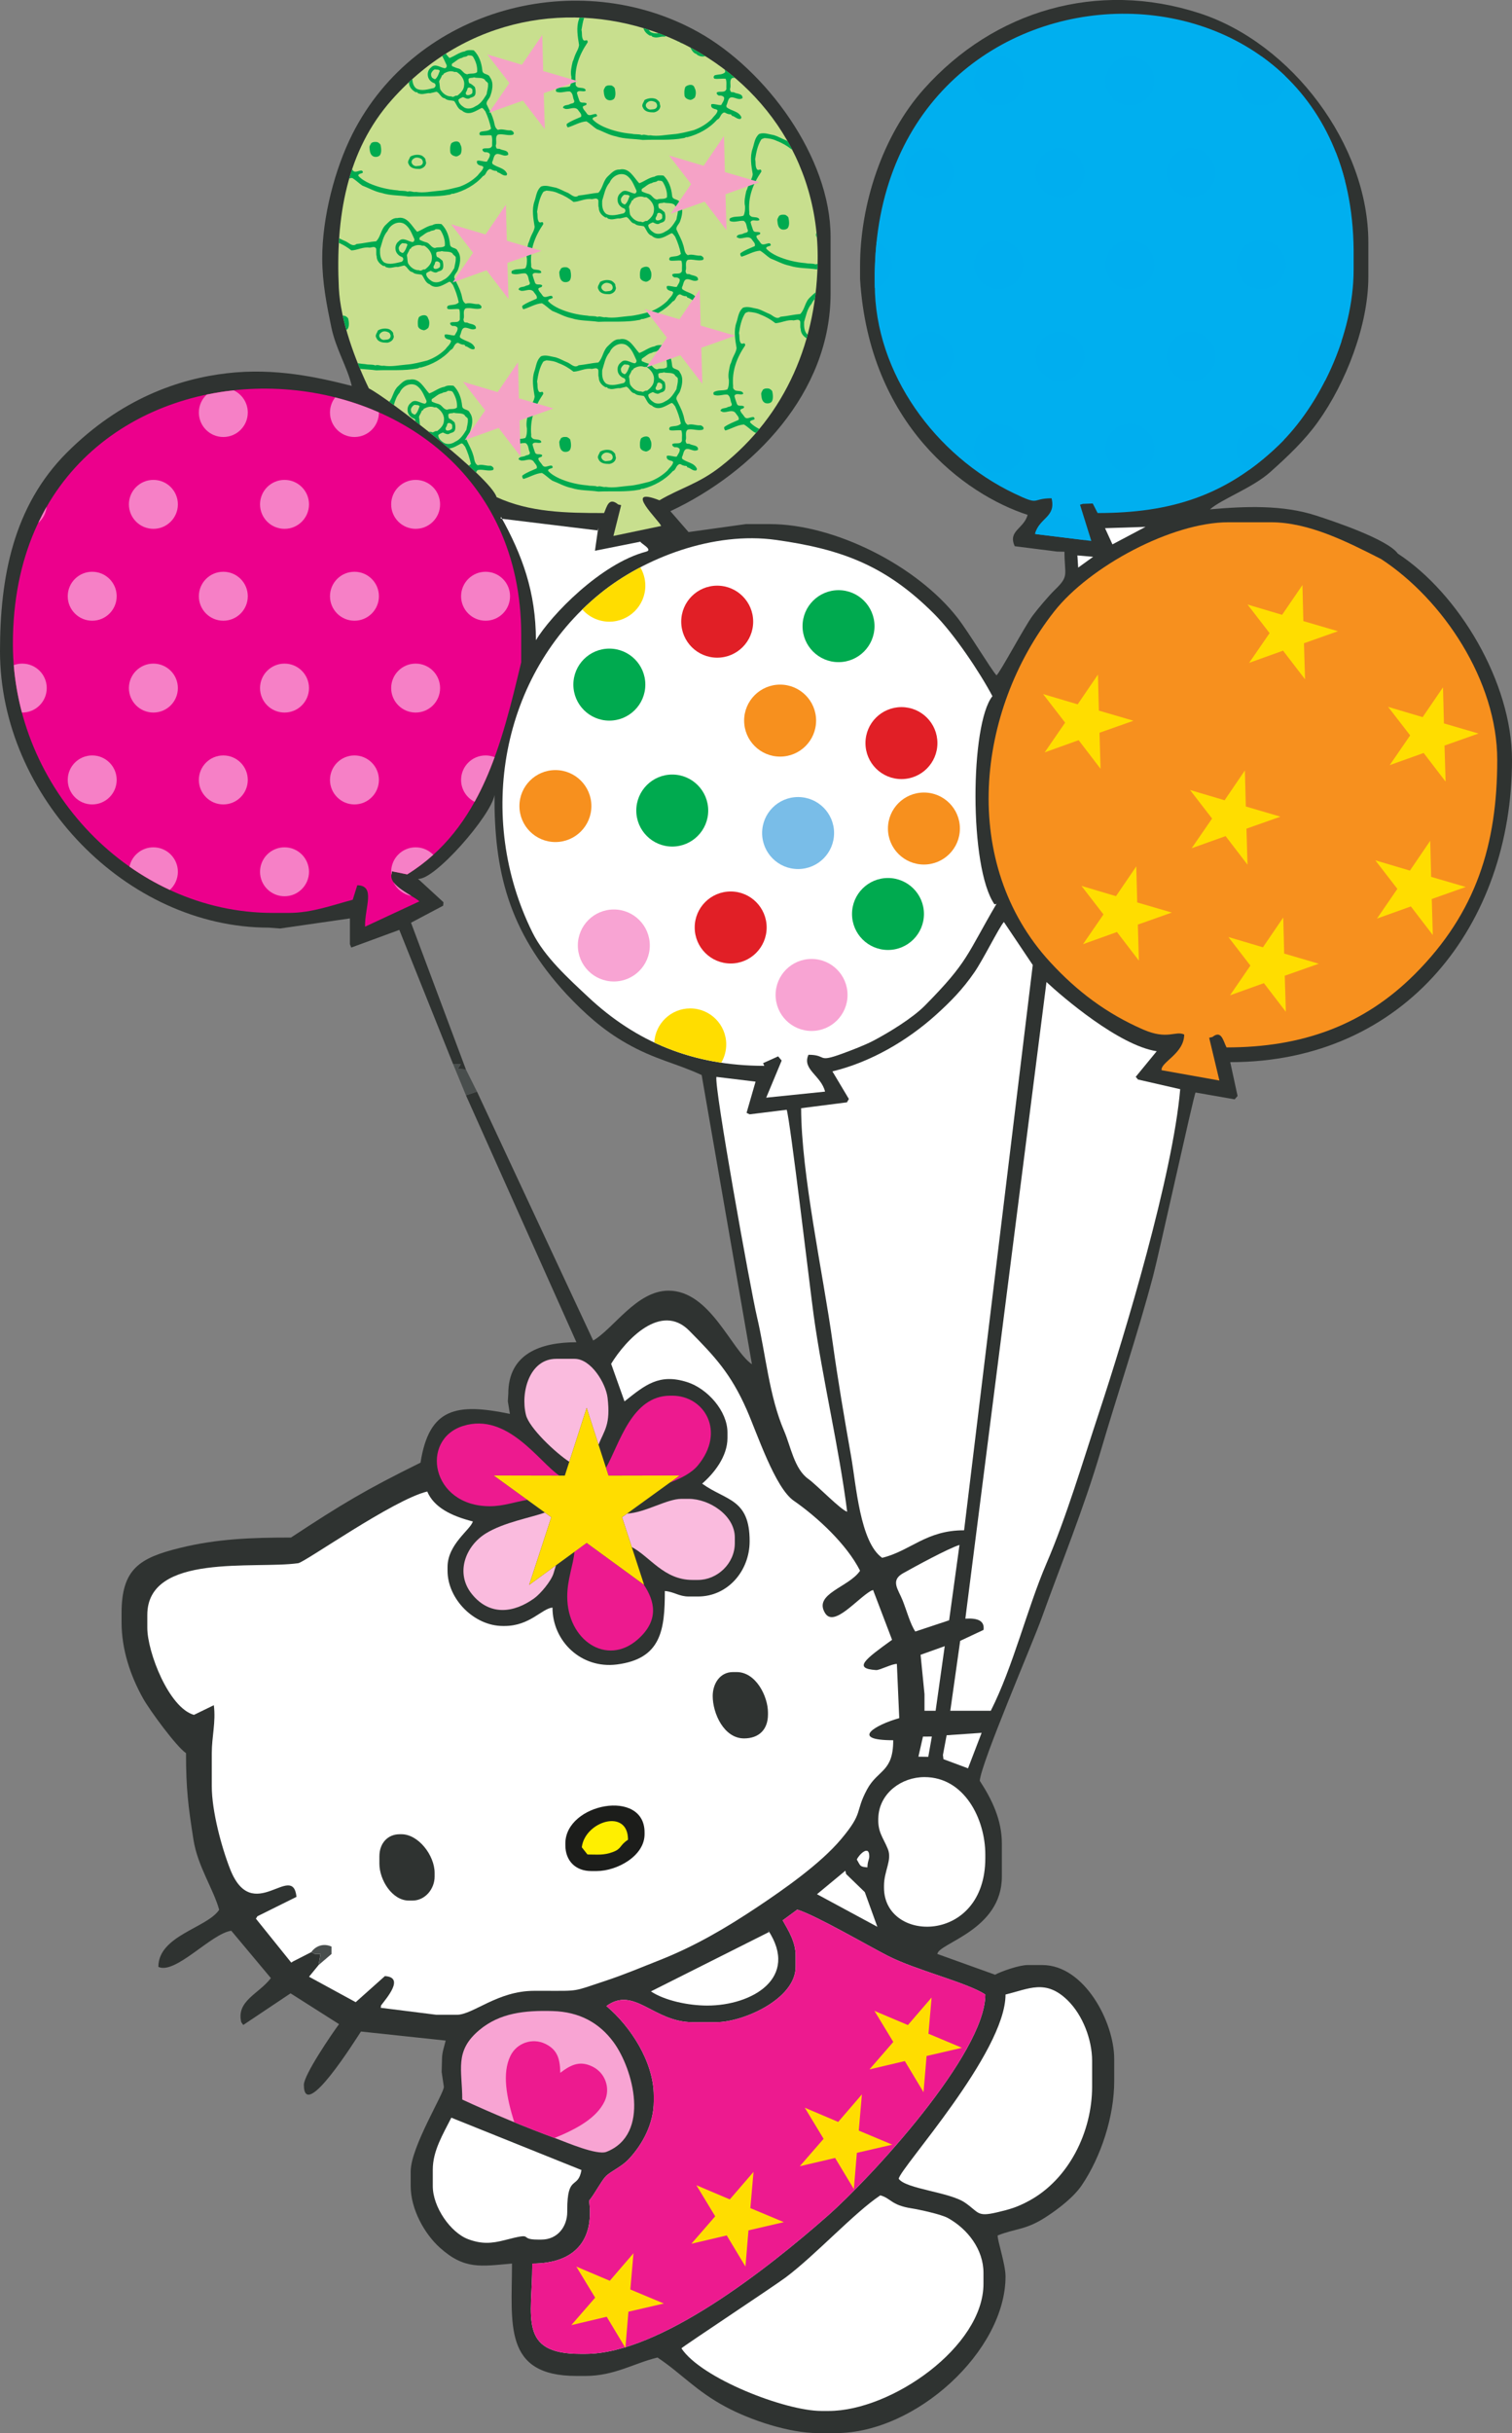 <?xml version="1.0" encoding="UTF-8"?>
<svg xmlns="http://www.w3.org/2000/svg" xmlns:xlink="http://www.w3.org/1999/xlink" width="170.48pt" height="274.14pt" viewBox="0 0 170.48 274.14" version="1.1">
<rect x="0" y="0" width="170.48" height="274.14" fill="#808080" stroke="none"/>
<g id="surface1">
<path style=" stroke:none;fill-rule:evenodd;fill:rgb(18.399%,20%,19.199%);fill-opacity:1;" d="M 0 73.379 C 0 89.723 14.234 104.52 30.316 104.52 L 31.578 104.617 L 39.453 103.48 L 39.453 106.387 L 39.602 106.766 L 45.023 104.773 L 51.082 119.883 L 51.941 119.914 L 51.625 120.43 L 52.535 120.504 L 46.344 103.965 L 49.965 102.047 L 50.004 101.66 L 47.129 99.016 C 48.934 99.25 55.383 91.895 55.754 89.578 C 55.715 98 57.258 104.867 63.902 112.047 C 65.875 114.137 67.934 116.027 70.641 117.562 C 73.879 119.402 76.184 119.773 79.113 121.129 L 84.781 153.715 C 82.434 152.094 80.082 145.422 75.375 145.422 C 71.777 145.422 69.199 149.695 66.883 151.043 L 53.781 122.996 L 52.535 123.41 L 64.992 151.234 C 60.957 151.234 57.309 152.512 57.309 157.047 L 57.258 157.887 L 57.492 159.305 C 51.473 158.066 48.387 158.602 47.414 164.801 C 41.176 167.875 38.531 169.477 32.809 173.238 C 28.328 173.238 24.469 173.379 20.277 174.41 C 15.73 175.531 13.707 176.77 13.707 181.75 L 13.707 182.789 C 13.707 185.852 14.703 188.816 16.133 191.367 C 16.902 192.738 19.906 196.824 20.973 197.531 C 20.973 201.59 21.227 203.543 21.812 207.277 C 22.281 210.273 24.066 212.832 24.711 215.18 C 23.367 217.223 17.852 218.078 17.855 221.613 C 19.781 222.504 23.828 217.844 26.078 217.543 L 30.543 222.879 C 29.188 224.66 26.621 225.434 27.203 227.844 L 27.426 228.16 L 32.762 224.594 L 38.227 228.066 C 37.48 229.059 34.262 233.773 34.262 234.898 C 34.262 239.184 40.121 229.758 40.699 228.898 L 50.25 229.918 C 50.086 230.605 49.836 231.258 49.836 231.992 L 49.797 233.453 L 50.043 235.109 C 50.152 235.734 46.305 241.895 46.305 244.66 L 46.305 246.32 C 46.305 248.906 47.859 251.684 49.57 253.23 C 52.355 255.75 54.207 255.352 57.727 255.039 C 57.727 261.793 56.68 267.703 64.992 267.703 L 66.031 267.703 C 69.266 267.703 71.512 266.258 74.133 265.629 C 76.84 267.422 78.41 269.359 81.848 271.199 C 84.648 272.699 89.004 274.141 92.195 274.141 L 94.273 274.141 C 103.277 274.141 113.375 264.875 113.375 256.492 C 113.375 255.109 112.414 252.301 112.492 251.871 C 114.562 251.059 115.633 251.281 117.906 249.812 C 119.309 248.906 121.059 247.57 121.98 246.203 C 124.156 242.98 125.629 238.449 125.629 234.484 L 125.629 231.992 C 125.629 227.789 122.234 221.406 117.527 221.406 L 115.867 221.406 C 114.891 221.406 112.836 222.141 112.195 222.496 L 105.691 220.16 C 105.801 218.934 112.961 217.484 112.961 211.441 L 112.961 207.703 C 112.961 205.07 111.855 202.762 110.469 200.645 C 110.656 198.527 116.426 185.168 117.453 182.297 C 119.594 176.328 122.203 169.977 124.125 163.434 C 125.98 157.121 128.227 150.492 130.012 143.781 C 130.648 141.391 134.617 123.336 134.797 123.094 L 139.207 123.867 L 139.539 123.488 L 138.711 119.676 C 158.469 119.676 170.48 104.148 170.48 85.625 C 170.48 76.895 164.492 66.879 157.605 62.375 C 156.457 60.762 150.328 58.719 148.391 58.09 C 144.641 56.871 140.41 57.035 136.426 57.391 C 137.766 56.215 141.223 54.977 143.227 53.184 C 145.227 51.398 147.102 49.621 148.59 47.547 C 151.77 43.117 154.281 36.602 154.281 31.23 L 154.281 27.285 C 154.281 16.352 145.664 4.871 135.234 1.488 C 123.734 -2.246 112.082 1.184 104.191 10.008 C 99.492 15.262 96.973 23.031 96.973 29.984 L 96.973 31.438 C 97.977 47.816 108.766 55.711 115.867 58.012 C 115.434 59.598 113.609 59.801 114.414 61.543 L 119.191 62.148 L 120.02 62.164 C 120.02 64.832 120.59 64.867 118.926 66.469 C 118.258 67.117 116.996 68.609 116.43 69.371 C 115.52 70.594 112.754 75.793 112.355 76.094 C 111.691 75.352 109.25 71.277 107.98 69.637 C 103.41 63.75 94.125 59.051 86.797 59.051 L 84.098 59.051 L 77.633 59.949 L 75.586 57.598 C 84.969 53.191 93.648 44.227 93.648 33.102 L 93.648 26.664 C 93.648 17.746 86.379 7.863 78.715 3.605 C 65.195 -3.906 46.918 0.863 39.73 15.109 C 37.785 18.961 36.32 24.449 36.332 29.16 C 36.34 31.863 36.844 34.406 37.355 36.859 C 37.883 39.379 39.152 41.324 39.66 43.48 C 35.914 42.527 31.039 41.418 25.582 42.055 C 20.129 42.691 13.637 44.922 7.582 50.953 C 1.453 57.059 0 65.137 0 73.379 "/>
<path style=" stroke:none;fill-rule:evenodd;fill:rgb(100%,100%,100%);fill-opacity:1;" d="M 66.031 265.215 C 74.406 265.215 86.594 255.57 93.281 249.691 C 98.176 245.391 111.102 231.387 111.094 224.727 C 109 223.359 103.254 221.988 100.09 220.363 C 97.852 219.219 92.027 215.824 89.895 215.16 L 88.25 216.371 C 88.969 217.637 89.707 218.836 89.707 220.367 L 89.707 221.613 C 89.707 225.234 83.789 227.844 80.777 227.844 L 78.078 227.844 C 73.664 227.844 71.516 223.73 68.371 226.027 C 71.086 228.312 73.715 232.309 73.715 236.145 L 73.715 236.77 C 73.715 239.203 72.508 241.555 70.887 243.281 C 70.062 244.16 68.793 244.68 68.277 245.242 C 67.734 245.836 67.125 247.086 66.422 247.957 C 67.023 252.527 64.699 255.039 60.012 255.039 L 60.012 255.246 C 60.012 261.02 58.414 265.215 65.41 265.215 L 66.031 265.215 "/>
<path style=" stroke:none;fill-rule:evenodd;fill:rgb(100%,100%,100%);fill-opacity:1;" d="M 93.855 120.715 C 98.137 119.684 102.266 117.289 105.543 114.336 C 107.156 112.879 108.531 111.492 109.879 109.531 C 110.891 108.051 112.605 104.566 113.188 103.879 L 116.445 108.73 L 108.703 172.422 C 104.422 172.41 102.652 174.75 99.465 175.523 C 96.965 173.777 96.531 167.297 95.961 164.078 C 95.199 159.766 94.469 155.488 93.875 151.215 C 92.805 143.52 90.344 132.324 90.328 124.863 L 95.496 124.203 L 95.711 123.824 L 93.855 120.715 "/>
<path style=" stroke:none;fill-rule:evenodd;fill:rgb(100%,100%,100%);fill-opacity:1;" d="M 117.992 110.648 C 119.789 112.328 126.16 117.797 130.422 118.445 L 128.055 121.328 L 128.309 121.633 L 133.07 122.723 C 132.238 132.367 126.891 150.184 123.887 159.25 C 122.086 164.691 120.254 170.902 117.98 176.184 C 115.801 181.258 114.246 187.758 111.715 192.754 L 107.148 192.754 C 107.52 190.129 107.891 187.504 108.262 184.879 C 109.141 184.469 110.016 184.055 110.895 183.645 C 111.039 182.574 110.172 182.297 108.844 182.379 L 117.992 110.648 "/>
<path style=" stroke:none;fill-rule:evenodd;fill:rgb(100%,100%,100%);fill-opacity:1;" d="M 91.738 148.16 C 92.754 155.488 94.613 163.137 95.52 170.332 C 94.805 170.141 92.086 167.309 91.129 166.629 C 89.555 165.504 89.148 162.938 88.414 161.242 C 86.707 157.273 86.352 152.621 85.34 148.328 C 84.637 145.348 80.516 122.508 80.777 121.336 L 85.191 121.871 L 84.176 125.387 L 84.523 125.555 L 88.699 125.039 C 89.086 126.113 91.336 145.227 91.738 148.16 "/>
<path style=" stroke:none;fill-rule:evenodd;fill:rgb(100%,100%,100%);fill-opacity:1;" d="M 35.922 221.406 L 36.137 220.16 L 35.508 220.16 L 35.094 219.953 L 33.027 221.008 L 32.84 221.133 L 28.855 216.184 L 29.023 215.91 L 33.43 213.723 C 33 209.688 28.473 217.012 25.953 210.613 C 24.984 208.148 23.879 204.074 23.879 201.266 L 23.879 197.531 C 23.879 195.645 24.352 194.047 24.109 192.129 L 21.867 193.219 C 19.027 192.41 16.609 186.129 16.609 183.414 L 16.609 181.961 C 16.609 174.934 28.746 176.824 33.621 176.129 C 34.391 176.02 44.344 168.973 48.172 168.051 C 48.918 169.82 50.848 170.801 53.312 171.426 C 53.07 172.348 50.461 173.98 50.461 176.562 C 50.461 176.699 50.461 176.84 50.461 176.977 C 50.461 180.199 53.488 183.203 56.688 183.203 L 56.895 183.203 C 59.738 183.203 61.098 181.234 62.293 181.129 C 62.293 184.922 65.531 188.047 69.539 187.543 C 74.574 186.91 74.961 183.617 74.961 179.262 C 76.035 179.355 76.547 179.883 77.66 179.883 L 78.699 179.883 C 82.055 179.883 84.52 177.004 84.523 173.656 C 84.531 168.82 81.832 169.098 79.168 167.164 C 80.48 166.031 82.023 164.125 82.023 162.027 L 82.023 161.406 C 82.023 158.984 79.77 156.473 77.516 155.738 C 74.309 154.699 72.723 156.07 70.414 157.898 L 68.906 153.664 C 70.57 150.945 74.535 146.719 77.715 149.934 C 80.609 152.859 82.395 154.762 84.188 158.824 C 85.379 161.527 87.379 167.625 89.496 169.09 C 92.148 170.926 95.48 174.008 96.973 176.977 C 95.738 178.84 91.676 179.559 93.027 181.75 C 94.031 183.383 96.594 180.176 98.199 179.242 L 98.441 179.148 L 100.582 184.762 C 97.516 186.977 96.152 188 98.785 188.172 C 99.191 188.199 100.574 187.453 101.125 187.48 L 101.391 193.586 C 98.773 194.32 95.688 196.078 100.711 196.078 C 100.719 199.699 98.973 199.359 97.754 201.633 C 96.359 204.238 97.418 204.156 94.832 207.227 C 92.492 210.008 88.371 212.883 85.426 214.848 C 81.816 217.254 78.355 219.277 74.398 220.844 C 72.309 221.664 70.445 222.465 68.238 223.195 C 64.523 224.426 65.344 224.312 61.465 224.312 L 60.219 224.312 C 56.09 224.312 53.344 227.012 51.496 227.012 L 49.215 227.012 L 42.93 226.223 L 42.965 225.957 C 43.633 225.07 45.633 222.789 43.398 222.652 L 40.105 225.59 L 34.844 222.723 L 35.922 221.406 "/>
<path style=" stroke:none;fill-rule:evenodd;fill:rgb(97.881%,73.053%,86.821%);fill-opacity:1;" d="M 70.703 170.539 C 72.742 170.445 75.18 168.879 76.832 168.879 L 77.66 168.879 C 79.961 168.879 82.852 170.723 82.852 173.238 L 82.852 173.863 C 82.852 176.18 80.867 178.016 78.699 178.016 L 78.078 178.016 C 74.852 178.016 73.297 175.395 71.234 174.312 L 70.133 170.949 L 70.703 170.539 "/>
<path style=" stroke:none;fill-rule:evenodd;fill:rgb(92.94%,10.196%,56.078%);fill-opacity:1;" d="M 68.328 165.383 C 69.867 162.668 71.203 157.254 75.586 157.254 L 75.793 157.254 C 79.449 157.254 81.852 161.32 78.676 165.121 C 77.949 165.996 76.75 166.578 75.496 167.066 L 76.633 166.246 L 68.609 166.262 L 68.328 165.383 "/>
<path style=" stroke:none;fill-rule:evenodd;fill:rgb(97.881%,73.053%,86.821%);fill-opacity:1;" d="M 64.188 164.703 C 62.672 163.719 59.668 160.91 59.301 159.418 C 58.668 156.855 59.715 153.102 62.711 153.102 L 64.785 153.102 C 66.652 153.102 68.309 155.867 68.504 157.484 C 68.867 160.539 68.133 161.148 67.484 162.781 L 66.148 158.629 L 64.188 164.703 "/>
<path style=" stroke:none;fill-rule:evenodd;fill:rgb(92.94%,10.196%,56.078%);fill-opacity:1;" d="M 59.457 168.992 C 58.062 169.223 56.727 169.711 55.234 169.711 C 48.578 169.711 47.344 162.191 52.211 160.664 C 57.219 159.098 60.777 164.727 63.066 166.262 L 55.664 166.246 L 59.457 168.992 "/>
<path style=" stroke:none;fill-rule:evenodd;fill:rgb(97.881%,73.053%,86.821%);fill-opacity:1;" d="M 62.688 176.367 C 62.617 176.598 62.531 176.898 62.406 177.293 C 62.121 178.176 60.949 179.57 60.223 180.094 C 57.949 181.73 55.23 182.105 53.215 179.621 C 51.305 177.273 52.461 174.211 54.773 172.777 C 56.82 171.512 59.883 170.996 61.434 170.422 L 62.16 170.949 L 59.668 178.57 L 62.688 176.367 "/>
<path style=" stroke:none;fill-rule:evenodd;fill:rgb(92.94%,10.196%,56.078%);fill-opacity:1;" d="M 72.586 178.543 C 73.809 180.371 74.375 182.547 71.906 184.719 C 68.406 187.797 63.957 184.801 63.957 179.883 C 63.957 177.949 64.641 176.34 64.77 174.852 L 66.148 173.844 L 72.586 178.543 "/>
<path style=" stroke:none;fill-rule:evenodd;fill:rgb(18.399%,20%,19.199%);fill-opacity:1;" d="M 103.203 183.828 C 102.637 183.012 102.215 181.422 101.758 180.289 C 101.266 179.066 100.367 178.078 101.82 177.262 C 103.203 176.484 106.895 174.477 108.184 174.07 C 107.797 176.902 107.402 179.73 107.016 182.562 C 107.074 182.625 107.137 182.688 107.191 182.746 L 103.203 183.828 "/>
<path style=" stroke:none;fill-rule:evenodd;fill:rgb(18.399%,20%,19.199%);fill-opacity:1;" d="M 106.52 185.477 L 105.492 192.758 L 104.238 192.754 L 104.238 190.887 L 103.797 186.449 C 104.703 186.125 105.613 185.801 106.52 185.477 "/>
<path style=" stroke:none;fill-rule:evenodd;fill:rgb(18.399%,20%,19.199%);fill-opacity:1;" d="M 110.68 195.242 L 109.145 199.242 L 106.375 198.211 L 106.316 197.738 L 106.734 195.516 L 110.68 195.242 "/>
<path style=" stroke:none;fill-rule:evenodd;fill:rgb(18.399%,20%,19.199%);fill-opacity:1;" d="M 104.066 195.668 L 105.07 195.66 L 104.664 197.945 L 103.551 197.93 L 104.066 195.668 "/>
<path style=" stroke:none;fill-rule:evenodd;fill:rgb(100%,100%,100%);fill-opacity:1;" d="M 99.672 212.477 C 99.672 210.781 100.613 209.582 100.102 208.324 C 99.551 206.969 98.902 206.402 99.043 204.602 C 99.246 202.023 101.633 200.23 104.238 200.23 C 108.742 200.23 111.094 204.965 111.094 208.949 L 111.094 209.363 C 111.094 219.098 99.672 218.957 99.672 212.688 L 99.672 212.477 "/>
<path style=" stroke:none;fill-rule:evenodd;fill:rgb(18.399%,20%,19.199%);fill-opacity:1;" d="M 98.012 209.156 C 98.012 209.523 97.816 209.695 97.801 210.402 C 96.941 210.324 97.047 210.277 96.609 209.52 C 96.824 208.992 98.012 207.793 98.012 209.156 "/>
<path style=" stroke:none;fill-rule:evenodd;fill:rgb(18.399%,20%,19.199%);fill-opacity:1;" d="M 95.316 210.777 L 95.398 211.148 L 97.508 213.191 L 98.922 217.098 L 92.117 213.426 L 95.316 210.777 "/>
<path style=" stroke:none;fill-rule:evenodd;fill:rgb(92.94%,10.196%,56.078%);fill-opacity:1;" d="M 88.25 216.371 L 89.895 215.16 C 92.027 215.824 97.852 219.219 100.09 220.363 C 103.254 221.988 109 223.359 111.094 224.727 C 111.102 231.387 98.176 245.391 93.281 249.691 C 86.594 255.57 74.406 265.215 66.031 265.215 L 65.41 265.215 C 58.414 265.215 60.012 261.02 60.012 255.246 L 60.012 255.039 C 64.699 255.039 67.023 252.527 66.422 247.957 C 67.125 247.086 67.734 245.836 68.277 245.242 C 68.793 244.68 70.062 244.16 70.887 243.281 C 72.508 241.555 73.715 239.203 73.715 236.77 L 73.715 236.145 C 73.715 232.309 71.086 228.312 68.371 226.027 C 71.516 223.73 73.664 227.844 78.078 227.844 L 80.777 227.844 C 83.789 227.844 89.707 225.234 89.707 221.613 L 89.707 220.367 C 89.707 218.836 88.969 217.637 88.25 216.371 "/>
<path style=" stroke:none;fill-rule:evenodd;fill:rgb(100%,100%,100%);fill-opacity:1;" d="M 86.703 217.688 L 86.59 217.461 C 90.168 222.863 84.789 225.973 79.738 225.973 C 77.625 225.973 74.941 225.41 73.391 224.375 L 86.703 217.688 "/>
<path style=" stroke:none;fill-rule:evenodd;fill:rgb(97.177%,64.088%,82.436%);fill-opacity:1;" d="M 68.379 242.453 C 67.305 242.871 63.871 241.387 62.684 240.945 C 59.219 239.676 55.496 238.125 52.121 236.562 C 52.121 233.191 51.199 231.113 54.047 228.73 C 56.359 226.793 59.168 226.504 62.301 226.59 C 65.324 226.672 67.574 227.914 69.176 230.094 C 71.398 233.113 73.387 240.484 68.379 242.453 "/>
<path style=" stroke:none;fill-rule:evenodd;fill:rgb(92.94%,10.196%,56.078%);fill-opacity:1;" d="M 62.527 240.891 C 61.043 240.344 59.512 239.742 57.984 239.117 C 57.102 236.277 56.598 233.617 57.543 231.656 C 58.246 230.191 60.012 229.574 61.477 230.281 C 62.805 230.922 63.148 231.902 63.172 233.551 C 64.473 232.543 65.461 232.199 66.785 232.84 C 68.254 233.543 68.867 235.305 68.164 236.77 C 67.273 238.621 65.094 239.848 62.527 240.891 "/>
<path style=" stroke:none;fill-rule:evenodd;fill:rgb(100%,100%,100%);fill-opacity:1;" d="M 101.332 245.488 C 101.434 244.344 113.371 231.297 113.375 224.727 C 116.012 224.098 117.902 222.949 120.391 225.395 C 122.082 227.059 123.137 229.809 123.137 232.203 L 123.137 235.109 C 123.137 240.227 120.5 245.535 116.051 247.957 C 114.684 248.699 113.828 248.941 112.387 249.277 C 110.129 249.805 110.395 249.273 108.812 248.184 C 107.062 246.973 102.141 246.645 101.332 245.488 "/>
<path style=" stroke:none;fill-rule:evenodd;fill:rgb(100%,100%,100%);fill-opacity:1;" d="M 63.957 249.02 L 63.957 249.227 C 63.957 250.891 62.855 252.34 61.047 252.34 L 60.633 252.34 C 58.332 252.34 60.496 251.461 56.945 252.391 C 55.41 252.789 54.305 252.859 52.789 252.297 C 50.793 251.551 48.797 248.664 48.797 246.32 L 48.797 244.449 C 48.797 242.34 49.941 240.48 50.887 238.605 L 65.562 244.504 C 65.16 246.746 63.957 244.926 63.957 249.02 "/>
<path style=" stroke:none;fill-rule:evenodd;fill:rgb(96.861%,56.47%,11.765%);fill-opacity:1;" d="M 118.863 68.895 C 122.844 63.832 132.098 58.844 138.504 58.844 L 143.277 58.844 C 147.609 58.844 151.906 61.055 155.734 62.996 C 162.699 67.551 168.816 76.715 168.816 85.625 C 168.816 95.105 166.461 102.82 159.523 109.758 C 153.73 115.547 146.789 118.016 138.293 118.016 C 137.902 117.246 137.723 116.027 136.703 116.84 L 136.336 116.93 L 137.488 121.746 L 130.969 120.582 C 130.848 119.672 133.516 118.723 133.52 116.562 C 132.516 116.098 131.66 117.207 128.891 116 C 124.777 114.203 121.453 111.715 118.414 108.41 C 108.18 97.301 110.047 80.109 118.863 68.895 "/>
<path style=" stroke:none;fill-rule:evenodd;fill:rgb(78.43%,87.45%,55.685%);fill-opacity:1;" d="M 68.109 57.805 C 63.801 57.805 59.727 57.734 55.988 56.012 C 55.355 53.816 43.605 44.75 41.59 43.762 C 40.055 40.605 38.383 36.094 38.207 32.48 C 37.816 24.496 39.074 16.992 44.176 11.246 C 61.098 -7.812 92.195 4.668 92.195 28.949 C 92.195 38.254 88.648 46.77 81.309 52.527 C 78.75 54.535 76.801 54.938 74.355 56.371 C 70.109 54.715 74.324 58.652 74.547 59.262 L 69.164 60.387 L 70.035 56.918 L 69.699 56.84 C 68.621 55.941 68.422 57.129 68.109 57.805 "/>
<path style=" stroke:none;fill-rule:evenodd;fill:rgb(0%,66.666%,30.98%);fill-opacity:1;" d="M 88.891 24.5 C 88.969 24.852 89.051 25.398 88.809 25.711 C 88.637 25.859 88.395 25.91 88.164 25.852 C 87.73 25.719 87.68 25.234 87.648 24.832 C 87.629 24.633 87.773 24.488 87.84 24.328 C 88.031 24.168 88.305 24.168 88.547 24.207 C 88.668 24.277 88.809 24.359 88.891 24.5 Z M 50.988 47.902 C 50.969 48.035 51.047 48.266 50.898 48.367 C 50.734 48.477 50.535 48.559 50.332 48.488 C 50.082 48.266 50.414 48.066 50.414 47.832 C 50.484 47.52 50.918 47.684 50.988 47.902 Z M 52.387 46.766 C 52.469 47.016 52.809 47.027 52.75 47.328 C 52.77 47.723 52.641 48.055 52.59 48.418 C 52.277 48.93 51.914 49.516 51.328 49.766 C 50.977 50.008 50.473 50.129 50.07 49.906 C 49.77 49.719 49.395 49.402 49.414 49.02 C 49.566 48.871 49.746 48.809 49.93 48.73 C 50.172 48.828 50.484 49.051 50.746 48.82 C 50.949 48.75 51.211 48.711 51.297 48.457 C 51.391 48.184 51.34 47.852 51.258 47.59 C 51.078 47.449 50.887 47.23 50.656 47.18 C 50.543 47.039 50.543 46.855 50.555 46.676 C 50.715 46.504 50.996 46.605 51.156 46.504 C 51.551 46.625 52.066 46.484 52.387 46.766 Z M 47.309 45.777 C 47.18 46.102 47.098 46.434 46.828 46.695 C 46.656 46.754 46.574 46.605 46.445 46.555 C 46.336 46.391 46.266 46.121 46.395 45.949 C 46.465 45.816 46.605 45.648 46.758 45.605 C 46.949 45.668 47.191 45.578 47.309 45.777 Z M 51.059 44.188 C 51.359 44.68 51.582 45.285 51.523 45.918 C 51.219 46.18 50.777 46.012 50.414 46.16 C 49.988 46.133 49.867 45.68 49.484 45.535 C 49.215 45.465 48.941 45.367 48.691 45.246 C 48.66 45.152 48.629 45.004 48.742 44.934 C 49.102 44.719 49.406 44.379 49.828 44.309 C 50.02 44.145 50.312 44.238 50.484 44.035 C 50.695 44.047 50.926 44.008 51.059 44.188 Z M 43.891 37.496 C 44.012 37.637 44.082 37.828 44.012 38.008 C 43.871 38.32 43.52 38.262 43.246 38.301 C 43.016 38.27 42.824 38.109 42.762 37.887 C 42.73 37.676 42.895 37.496 43.074 37.406 C 43.328 37.254 43.668 37.363 43.891 37.496 Z M 44.336 37.547 C 44.312 37.738 44.465 37.867 44.375 38.059 C 44.305 38.371 43.969 38.562 43.68 38.613 C 43.215 38.613 42.652 38.582 42.441 38.078 C 42.227 37.777 42.531 37.508 42.609 37.234 C 42.973 37.012 43.52 36.941 43.922 37.113 C 44.094 37.223 44.273 37.363 44.336 37.547 Z M 48.273 35.883 C 48.453 36.164 48.434 36.648 48.289 36.941 C 48.141 37.074 47.988 37.191 47.789 37.215 C 47.527 37.164 47.234 37.062 47.133 36.77 C 47.094 36.43 47.082 36.066 47.234 35.734 C 47.516 35.48 48.152 35.352 48.273 35.883 Z M 49.621 29.688 C 49.602 29.82 49.68 30.055 49.531 30.152 C 49.367 30.266 49.168 30.344 48.965 30.273 C 48.715 30.055 49.047 29.852 49.047 29.617 C 49.117 29.309 49.551 29.469 49.621 29.688 Z M 51.023 28.551 C 51.102 28.805 51.445 28.812 51.383 29.117 C 51.402 29.508 51.273 29.84 51.223 30.203 C 50.91 30.719 50.547 31.301 49.965 31.555 C 49.609 31.797 49.105 31.914 48.707 31.695 C 48.402 31.504 48.031 31.191 48.051 30.809 C 48.199 30.656 48.383 30.598 48.562 30.516 C 48.805 30.617 49.117 30.84 49.379 30.605 C 49.582 30.535 49.844 30.496 49.934 30.242 C 50.023 29.973 49.973 29.641 49.895 29.379 C 49.711 29.238 49.52 29.016 49.289 28.965 C 49.176 28.824 49.176 28.641 49.188 28.461 C 49.348 28.289 49.633 28.391 49.793 28.289 C 50.184 28.41 50.699 28.27 51.023 28.551 Z M 47.84 27.684 C 48.352 27.996 48.785 28.562 48.684 29.207 C 48.672 29.699 48.273 30.094 47.91 30.363 C 47.648 30.285 47.496 30.625 47.254 30.445 C 46.738 30.477 46.246 30.102 45.996 29.641 C 45.926 29.336 45.945 29.074 45.875 28.773 C 45.934 28.52 46.125 28.328 46.188 28.066 C 46.285 28.059 46.379 27.945 46.406 27.855 C 46.77 27.656 47.172 27.516 47.598 27.684 Z M 45.945 27.566 C 45.812 27.887 45.734 28.219 45.461 28.48 C 45.289 28.543 45.211 28.391 45.078 28.34 C 44.969 28.18 44.898 27.906 45.031 27.734 C 45.098 27.605 45.238 27.434 45.391 27.395 C 45.582 27.453 45.824 27.363 45.945 27.566 Z M 49.691 25.973 C 49.992 26.469 50.215 27.07 50.156 27.707 C 49.852 27.969 49.41 27.797 49.047 27.945 C 48.625 27.918 48.504 27.465 48.121 27.324 C 47.848 27.254 47.578 27.152 47.324 27.031 C 47.293 26.941 47.266 26.789 47.375 26.719 C 47.738 26.508 48.039 26.164 48.465 26.094 C 48.656 25.934 48.945 26.023 49.117 25.82 C 49.328 25.832 49.559 25.793 49.691 25.973 Z M 45.543 25.199 C 46.188 25.59 46.398 26.266 46.699 26.891 C 46.781 27.051 46.68 27.254 46.508 27.273 C 46.008 27.211 45.43 26.668 44.957 27.184 C 44.676 27.395 44.543 27.746 44.594 28.098 C 44.625 28.48 44.949 28.832 45.301 28.945 C 45.453 29.004 45.504 29.188 45.441 29.328 C 45.391 29.406 45.352 29.457 45.27 29.5 C 44.656 29.629 43.891 29.891 43.285 29.551 C 42.844 29.176 42.832 28.602 42.852 28.066 C 43.086 27.363 43.184 26.609 43.699 26.023 C 44 25.309 44.848 24.855 45.543 25.199 Z M 68.934 51.156 C 69.055 51.297 69.125 51.488 69.055 51.672 C 68.914 51.98 68.562 51.922 68.289 51.961 C 68.059 51.93 67.867 51.77 67.805 51.551 C 67.777 51.336 67.938 51.156 68.117 51.066 C 68.371 50.914 68.711 51.023 68.934 51.156 Z M 69.379 51.207 C 69.355 51.398 69.508 51.527 69.418 51.719 C 69.348 52.031 69.016 52.223 68.723 52.273 C 68.258 52.273 67.695 52.242 67.484 51.738 C 67.273 51.438 67.574 51.164 67.656 50.895 C 68.02 50.672 68.562 50.602 68.965 50.773 C 69.137 50.883 69.316 51.023 69.379 51.207 Z M 64.301 49.543 C 64.383 49.898 64.461 50.441 64.219 50.754 C 64.047 50.902 63.809 50.953 63.578 50.895 C 63.145 50.762 63.094 50.277 63.062 49.875 C 63.043 49.676 63.184 49.535 63.254 49.371 C 63.445 49.211 63.719 49.211 63.957 49.254 C 64.078 49.324 64.219 49.402 64.301 49.543 Z M 73.316 49.543 C 73.496 49.824 73.477 50.309 73.336 50.602 C 73.184 50.734 73.031 50.855 72.832 50.875 C 72.57 50.824 72.277 50.723 72.176 50.43 C 72.137 50.09 72.129 49.727 72.277 49.395 C 72.559 49.141 73.195 49.012 73.316 49.543 Z M 74.664 43.352 C 74.645 43.48 74.723 43.715 74.574 43.812 C 74.414 43.926 74.211 44.004 74.012 43.934 C 73.758 43.715 74.09 43.512 74.09 43.277 C 74.16 42.969 74.594 43.129 74.664 43.352 Z M 76.066 42.211 C 76.145 42.465 76.488 42.473 76.426 42.777 C 76.449 43.168 76.316 43.5 76.266 43.863 C 75.953 44.379 75.594 44.961 75.008 45.215 C 74.656 45.453 74.152 45.574 73.746 45.355 C 73.445 45.164 73.074 44.852 73.094 44.469 C 73.242 44.316 73.426 44.258 73.605 44.176 C 73.848 44.277 74.16 44.496 74.422 44.266 C 74.625 44.195 74.887 44.156 74.977 43.902 C 75.07 43.633 75.02 43.301 74.938 43.039 C 74.758 42.898 74.562 42.676 74.332 42.625 C 74.223 42.484 74.223 42.305 74.23 42.121 C 74.395 41.949 74.676 42.051 74.836 41.949 C 75.23 42.07 75.742 41.93 76.066 42.211 Z M 72.883 41.344 C 73.395 41.656 73.828 42.223 73.727 42.867 C 73.719 43.359 73.316 43.754 72.953 44.023 C 72.691 43.945 72.539 44.285 72.297 44.105 C 71.785 44.137 71.289 43.762 71.039 43.301 C 70.969 42.996 70.988 42.734 70.918 42.434 C 70.977 42.184 71.168 41.988 71.23 41.727 C 71.332 41.719 71.422 41.609 71.453 41.516 C 71.816 41.316 72.219 41.176 72.641 41.344 Z M 70.988 41.227 C 70.855 41.547 70.777 41.879 70.504 42.141 C 70.332 42.203 70.254 42.051 70.121 42 C 70.012 41.84 69.941 41.566 70.074 41.395 C 70.145 41.266 70.281 41.094 70.434 41.055 C 70.625 41.113 70.867 41.023 70.988 41.227 Z M 62.969 40.914 C 63.578 41.133 64.148 41.469 64.664 41.879 C 65.348 41.848 66.004 41.445 66.719 41.566 C 66.969 41.547 67.254 41.375 67.445 41.637 C 67.516 41.898 67.414 42.262 67.516 42.535 C 67.516 43.047 67.867 43.422 68.289 43.641 C 68.469 43.543 68.5 43.812 68.652 43.781 C 69.086 43.953 69.488 43.684 69.902 43.742 L 70.625 43.57 C 71.008 43.742 71.129 44.285 71.551 44.316 C 71.836 44.598 72.258 44.52 72.609 44.629 C 72.883 44.98 72.992 45.484 73.438 45.676 C 73.516 45.656 73.566 45.797 73.648 45.816 C 74.363 46.262 75.09 45.707 75.703 45.406 C 75.914 45.414 75.973 45.645 76.113 45.766 C 76.406 46.391 76.629 47.047 76.77 47.73 C 76.469 48.062 75.973 47.973 75.582 48.094 C 75.48 48.164 75.441 48.254 75.461 48.375 L 75.539 48.477 C 75.934 48.559 76.418 48.426 76.82 48.496 C 76.953 48.871 76.871 49.242 76.891 49.664 C 76.719 50.148 76.066 49.816 75.801 50.047 C 75.773 50.238 75.922 50.328 76.066 50.391 C 76.297 50.359 76.488 50.41 76.629 50.582 C 76.699 50.914 76.426 51.188 76.305 51.449 C 75.945 51.488 75.551 51.277 75.199 51.355 C 75.105 51.559 75.238 51.789 75.441 51.84 C 75.582 51.941 75.812 51.883 75.902 52.082 C 75.824 52.465 75.48 52.688 75.27 53 C 74.676 53.582 73.969 54.008 73.215 54.277 C 72.438 54.469 71.652 54.691 70.848 54.742 C 70.012 54.812 69.164 55.004 68.309 54.863 C 67.957 54.934 67.676 54.699 67.363 54.832 C 67.012 54.691 66.605 54.781 66.254 54.691 C 65.137 54.602 64.039 54.34 63.043 53.895 C 62.598 53.684 62.137 53.422 61.801 53.051 C 61.762 52.676 62.598 52.887 62.215 52.465 C 61.844 52.395 61.402 52.836 61.129 52.363 C 60.988 52.133 60.734 51.953 60.695 51.672 C 60.785 51.449 61.156 51.57 61.129 51.277 C 60.875 51.055 60.453 51.348 60.312 50.945 C 60.223 50.652 60.102 50.371 60.039 50.066 C 60.223 49.664 60.785 50.059 61.035 49.824 C 60.977 49.453 60.465 49.555 60.16 49.465 C 59.988 49.371 59.848 49.242 59.898 49.012 C 59.727 47.227 60.332 45.738 61.25 44.387 C 61.27 44.297 61.238 44.207 61.156 44.145 C 60.977 44.156 60.887 44.258 60.746 44.105 C 60.535 43.734 60.656 43.41 60.555 42.988 C 60.676 42.211 60.828 41.445 61.227 40.793 C 61.328 40.66 61.48 40.66 61.609 40.602 C 62.066 40.629 62.559 40.703 62.969 40.914 Z M 74.734 39.633 C 75.035 40.129 75.258 40.73 75.199 41.367 C 74.898 41.629 74.453 41.457 74.09 41.609 C 73.668 41.578 73.547 41.125 73.164 40.984 C 72.895 40.914 72.621 40.812 72.367 40.691 C 72.34 40.602 72.309 40.449 72.418 40.379 C 72.781 40.168 73.082 39.824 73.508 39.754 C 73.699 39.594 73.988 39.684 74.16 39.484 C 74.371 39.492 74.605 39.453 74.734 39.633 Z M 70.586 38.859 C 71.23 39.25 71.441 39.926 71.742 40.551 C 71.824 40.711 71.723 40.914 71.551 40.934 C 71.051 40.871 70.473 40.328 70.004 40.844 C 69.719 41.055 69.59 41.406 69.641 41.758 C 69.668 42.141 69.992 42.492 70.344 42.605 C 70.496 42.664 70.547 42.848 70.484 42.988 C 70.434 43.066 70.395 43.117 70.312 43.16 C 69.699 43.289 68.934 43.551 68.328 43.211 C 67.887 42.836 67.875 42.262 67.898 41.727 C 68.129 41.023 68.227 40.27 68.742 39.684 C 69.043 38.969 69.891 38.516 70.586 38.859 Z M 72.078 39.773 C 72.668 39.562 73.164 39.129 73.797 39.027 C 74.082 38.848 74.473 38.867 74.816 38.906 C 75.43 39.504 75.703 40.348 75.781 41.176 C 75.824 41.707 76.488 41.488 76.648 41.949 C 77.121 42.574 76.902 43.492 76.648 44.145 C 76.52 44.418 76.215 44.66 76.266 44.973 C 76.508 45.535 76.84 46.07 77.012 46.664 C 77.184 47.066 77.113 47.621 77.547 47.871 C 78.078 47.711 78.461 47.973 79.016 47.922 C 79.148 47.992 79.289 48.055 79.328 48.215 C 79.359 48.316 79.289 48.395 79.207 48.426 C 78.621 48.559 78.109 48.285 77.547 48.406 C 77.184 48.648 77.434 49.223 77.324 49.562 C 77.262 49.684 77.336 49.816 77.375 49.926 C 77.473 50.066 77.688 49.945 77.805 50.047 C 78.129 50.211 78.754 50.16 78.703 50.672 C 78.32 50.934 77.926 50.613 77.547 50.582 C 77.043 50.551 77.082 51.188 76.891 51.496 L 76.91 51.688 C 77.445 52.133 78.289 52.121 78.582 52.828 C 78.562 52.898 78.543 53.027 78.441 53.02 C 78.059 53.051 77.84 52.707 77.492 52.656 C 77.465 52.406 77.195 52.547 77.062 52.445 C 76.859 52.434 76.711 52.184 76.508 52.344 C 76.195 52.535 76.207 52.969 75.852 53.09 C 74.977 54.086 73.746 54.75 72.488 55.074 C 72.32 55.023 72.227 55.176 72.078 55.176 C 70.594 55.465 69.066 55.316 67.465 55.387 C 66.438 55.234 65.41 55.297 64.441 54.984 C 63.664 54.832 62.992 54.43 62.266 54.156 C 61.852 53.887 61.531 53.531 61.105 53.289 C 60.371 53.344 59.727 53.766 59.023 53.965 C 58.91 53.887 58.844 53.723 58.902 53.574 C 59.395 53.219 59.961 53.02 60.504 52.777 C 60.645 52.484 60.293 52.223 60.141 51.961 C 59.727 51.57 59.215 51.98 58.711 51.883 C 58.641 51.809 58.5 51.84 58.469 51.719 C 58.57 51.418 58.953 51.488 59.195 51.379 C 59.375 51.234 59.82 51.328 59.727 50.945 C 59.547 50.613 59.637 50.16 59.266 49.926 C 58.75 49.867 58.238 50.16 57.723 49.945 C 57.645 49.887 57.672 49.746 57.695 49.664 C 58.156 49.352 58.73 49.535 59.242 49.344 C 59.406 49.039 59.426 48.668 59.414 48.285 C 59.285 47.73 59.434 47.105 59.555 46.562 C 59.688 46.32 59.738 46.051 59.848 45.797 C 60 45.426 60.242 45.094 60.281 44.68 C 60.133 43.754 59.941 42.715 60.262 41.809 C 60.465 41.234 60.484 40.578 61.008 40.137 C 61.551 39.938 62.156 40.188 62.699 40.277 C 63.152 40.418 63.586 40.68 64.008 40.844 C 64.391 41.012 64.785 41.516 65.238 41.156 C 65.992 41.086 66.738 40.902 67.465 40.844 C 67.996 40.297 67.977 39.492 68.57 38.961 C 68.922 38.637 69.297 38.191 69.832 38.234 C 70.977 37.961 71.461 39.148 72.078 39.773 Z M 87.07 44.078 C 87.148 44.434 87.227 44.977 86.988 45.289 C 86.816 45.441 86.574 45.488 86.344 45.43 C 85.91 45.301 85.859 44.816 85.828 44.414 C 85.809 44.211 85.949 44.07 86.02 43.91 C 86.211 43.746 86.484 43.746 86.723 43.789 C 86.848 43.859 86.988 43.938 87.07 44.078 Z M 68.934 32.031 C 69.055 32.172 69.125 32.363 69.055 32.547 C 68.914 32.855 68.562 32.797 68.289 32.836 C 68.059 32.809 67.867 32.645 67.805 32.426 C 67.777 32.215 67.938 32.031 68.117 31.941 C 68.371 31.789 68.711 31.898 68.934 32.031 Z M 69.379 32.082 C 69.355 32.273 69.508 32.402 69.418 32.594 C 69.348 32.906 69.016 33.098 68.723 33.148 C 68.258 33.148 67.695 33.121 67.484 32.617 C 67.273 32.312 67.574 32.043 67.656 31.77 C 68.02 31.547 68.562 31.477 68.965 31.648 C 69.137 31.762 69.316 31.898 69.379 32.082 Z M 64.301 30.422 C 64.383 30.773 64.461 31.316 64.219 31.629 C 64.047 31.781 63.809 31.828 63.578 31.77 C 63.145 31.637 63.094 31.156 63.062 30.754 C 63.043 30.551 63.184 30.41 63.254 30.25 C 63.445 30.086 63.719 30.086 63.957 30.129 C 64.078 30.199 64.219 30.277 64.301 30.422 Z M 73.316 30.422 C 73.496 30.703 73.477 31.184 73.336 31.477 C 73.184 31.609 73.031 31.73 72.832 31.75 C 72.57 31.699 72.277 31.598 72.176 31.309 C 72.137 30.965 72.129 30.602 72.277 30.27 C 72.559 30.016 73.195 29.887 73.316 30.422 Z M 74.664 24.227 C 74.645 24.355 74.723 24.59 74.574 24.688 C 74.414 24.801 74.211 24.879 74.012 24.809 C 73.758 24.59 74.09 24.387 74.09 24.156 C 74.16 23.844 74.594 24.004 74.664 24.227 Z M 76.066 23.09 C 76.145 23.34 76.488 23.348 76.426 23.652 C 76.449 24.043 76.316 24.379 76.266 24.738 C 75.953 25.254 75.594 25.836 75.008 26.09 C 74.656 26.332 74.152 26.453 73.746 26.23 C 73.445 26.039 73.074 25.727 73.094 25.344 C 73.242 25.191 73.426 25.133 73.605 25.051 C 73.848 25.152 74.16 25.375 74.422 25.141 C 74.625 25.07 74.887 25.031 74.977 24.781 C 75.07 24.508 75.02 24.176 74.938 23.914 C 74.758 23.773 74.562 23.551 74.332 23.5 C 74.223 23.359 74.223 23.18 74.23 22.996 C 74.395 22.824 74.676 22.926 74.836 22.824 C 75.23 22.945 75.742 22.805 76.066 23.09 Z M 72.883 22.223 C 73.395 22.535 73.828 23.098 73.727 23.742 C 73.719 24.234 73.316 24.629 72.953 24.902 C 72.691 24.82 72.539 25.164 72.297 24.98 C 71.785 25.012 71.289 24.637 71.039 24.176 C 70.969 23.871 70.988 23.609 70.918 23.309 C 70.977 23.059 71.168 22.867 71.23 22.605 C 71.332 22.594 71.422 22.484 71.453 22.391 C 71.816 22.191 72.219 22.051 72.641 22.223 Z M 70.988 22.102 C 70.855 22.422 70.777 22.754 70.504 23.016 C 70.332 23.078 70.254 22.926 70.121 22.875 C 70.012 22.715 69.941 22.441 70.074 22.273 C 70.145 22.141 70.281 21.969 70.434 21.93 C 70.625 21.988 70.867 21.898 70.988 22.102 Z M 62.969 21.789 C 63.578 22.012 64.148 22.344 64.664 22.754 C 65.348 22.727 66.004 22.32 66.719 22.441 C 66.969 22.422 67.254 22.254 67.445 22.512 C 67.516 22.773 67.414 23.137 67.516 23.41 C 67.516 23.922 67.867 24.297 68.289 24.52 C 68.469 24.418 68.5 24.688 68.652 24.66 C 69.086 24.828 69.488 24.559 69.902 24.617 L 70.625 24.449 C 71.008 24.617 71.129 25.164 71.551 25.191 C 71.836 25.477 72.258 25.395 72.609 25.504 C 72.883 25.855 72.992 26.359 73.438 26.551 C 73.516 26.531 73.566 26.672 73.648 26.691 C 74.363 27.137 75.09 26.582 75.703 26.281 C 75.914 26.289 75.973 26.523 76.113 26.645 C 76.406 27.266 76.629 27.922 76.77 28.605 C 76.469 28.938 75.973 28.848 75.582 28.969 C 75.48 29.039 75.441 29.133 75.461 29.254 L 75.539 29.352 C 75.934 29.434 76.418 29.301 76.82 29.371 C 76.953 29.746 76.871 30.117 76.891 30.539 C 76.719 31.023 76.066 30.691 75.801 30.922 C 75.773 31.113 75.922 31.207 76.066 31.266 C 76.297 31.234 76.488 31.285 76.629 31.457 C 76.699 31.789 76.426 32.062 76.305 32.324 C 75.945 32.363 75.551 32.152 75.199 32.234 C 75.105 32.434 75.238 32.664 75.441 32.719 C 75.582 32.816 75.812 32.758 75.902 32.957 C 75.824 33.34 75.48 33.562 75.27 33.875 C 74.676 34.461 73.969 34.883 73.215 35.152 C 72.438 35.344 71.652 35.566 70.848 35.617 C 70.012 35.688 69.164 35.879 68.309 35.738 C 67.957 35.809 67.676 35.578 67.363 35.707 C 67.012 35.566 66.605 35.656 66.254 35.566 C 65.137 35.477 64.039 35.215 63.043 34.77 C 62.598 34.559 62.137 34.297 61.801 33.926 C 61.762 33.551 62.598 33.762 62.215 33.34 C 61.844 33.27 61.402 33.715 61.129 33.238 C 60.988 33.008 60.734 32.828 60.695 32.547 C 60.785 32.324 61.156 32.445 61.129 32.152 C 60.875 31.93 60.453 32.223 60.312 31.82 C 60.223 31.527 60.102 31.246 60.039 30.945 C 60.223 30.539 60.785 30.934 61.035 30.703 C 60.977 30.328 60.465 30.43 60.16 30.34 C 59.988 30.25 59.848 30.117 59.898 29.887 C 59.727 28.102 60.332 26.613 61.25 25.262 C 61.27 25.172 61.238 25.082 61.156 25.02 C 60.977 25.031 60.887 25.133 60.746 24.98 C 60.535 24.609 60.656 24.285 60.555 23.863 C 60.676 23.09 60.828 22.32 61.227 21.668 C 61.328 21.535 61.48 21.535 61.609 21.477 C 62.066 21.508 62.559 21.578 62.969 21.789 Z M 74.734 20.508 C 75.035 21.004 75.258 21.605 75.199 22.242 C 74.898 22.504 74.453 22.332 74.09 22.484 C 73.668 22.453 73.547 22 73.164 21.859 C 72.895 21.789 72.621 21.688 72.367 21.566 C 72.34 21.477 72.309 21.324 72.418 21.254 C 72.781 21.043 73.082 20.699 73.508 20.629 C 73.699 20.469 73.988 20.559 74.16 20.359 C 74.371 20.367 74.605 20.328 74.734 20.508 Z M 70.586 19.734 C 71.23 20.129 71.441 20.801 71.742 21.426 C 71.824 21.586 71.723 21.789 71.551 21.809 C 71.051 21.746 70.473 21.203 70.004 21.719 C 69.719 21.93 69.59 22.281 69.641 22.633 C 69.668 23.016 69.992 23.371 70.344 23.48 C 70.496 23.539 70.547 23.723 70.484 23.863 C 70.434 23.945 70.395 23.992 70.312 24.035 C 69.699 24.164 68.934 24.426 68.328 24.086 C 67.887 23.711 67.875 23.137 67.898 22.605 C 68.129 21.898 68.227 21.145 68.742 20.559 C 69.043 19.844 69.891 19.391 70.586 19.734 Z M 72.078 20.648 C 72.668 20.438 73.164 20.008 73.797 19.906 C 74.082 19.723 74.473 19.742 74.816 19.785 C 75.43 20.379 75.703 21.223 75.781 22.051 C 75.824 22.586 76.488 22.363 76.648 22.824 C 77.121 23.449 76.902 24.367 76.648 25.02 C 76.52 25.293 76.215 25.535 76.266 25.848 C 76.508 26.41 76.84 26.945 77.012 27.539 C 77.184 27.941 77.113 28.496 77.547 28.75 C 78.078 28.586 78.461 28.848 79.016 28.801 C 79.148 28.867 79.289 28.93 79.328 29.09 C 79.359 29.191 79.289 29.273 79.207 29.301 C 78.621 29.434 78.109 29.16 77.547 29.281 C 77.184 29.523 77.434 30.098 77.324 30.441 C 77.262 30.562 77.336 30.691 77.375 30.805 C 77.473 30.945 77.688 30.824 77.805 30.922 C 78.129 31.086 78.754 31.035 78.703 31.547 C 78.32 31.809 77.926 31.488 77.547 31.457 C 77.043 31.426 77.082 32.062 76.891 32.375 L 76.91 32.566 C 77.445 33.008 78.289 33 78.582 33.703 C 78.562 33.773 78.543 33.906 78.441 33.895 C 78.059 33.926 77.84 33.582 77.492 33.531 C 77.465 33.281 77.195 33.422 77.062 33.32 C 76.859 33.309 76.711 33.059 76.508 33.219 C 76.195 33.41 76.207 33.844 75.852 33.965 C 74.977 34.961 73.746 35.629 72.488 35.949 C 72.32 35.898 72.227 36.051 72.078 36.051 C 70.594 36.344 69.066 36.191 67.465 36.262 C 66.438 36.109 65.41 36.172 64.441 35.859 C 63.664 35.707 62.992 35.305 62.266 35.031 C 61.852 34.762 61.531 34.41 61.105 34.168 C 60.371 34.219 59.727 34.641 59.023 34.844 C 58.91 34.762 58.844 34.598 58.902 34.449 C 59.395 34.098 59.961 33.895 60.504 33.652 C 60.645 33.359 60.293 33.098 60.141 32.836 C 59.727 32.445 59.215 32.855 58.711 32.758 C 58.641 32.688 58.5 32.719 58.469 32.594 C 58.57 32.293 58.953 32.363 59.195 32.254 C 59.375 32.113 59.82 32.203 59.727 31.82 C 59.547 31.488 59.637 31.035 59.266 30.805 C 58.75 30.742 58.238 31.035 57.723 30.824 C 57.645 30.762 57.672 30.621 57.695 30.539 C 58.156 30.227 58.73 30.41 59.242 30.219 C 59.406 29.918 59.426 29.543 59.414 29.16 C 59.285 28.605 59.434 27.984 59.555 27.438 C 59.688 27.195 59.738 26.926 59.848 26.672 C 60 26.301 60.242 25.969 60.281 25.555 C 60.133 24.629 59.941 23.59 60.262 22.684 C 60.465 22.109 60.484 21.457 61.008 21.012 C 61.551 20.812 62.156 21.062 62.699 21.152 C 63.152 21.293 63.586 21.559 64.008 21.719 C 64.391 21.891 64.785 22.391 65.238 22.031 C 65.992 21.961 66.738 21.777 67.465 21.719 C 67.996 21.176 67.977 20.367 68.57 19.836 C 68.922 19.512 69.297 19.07 69.832 19.109 C 70.977 18.836 71.461 20.027 72.078 20.648 Z M 73.941 11.539 C 74.062 11.684 74.133 11.875 74.062 12.055 C 73.922 12.367 73.57 12.309 73.297 12.348 C 73.066 12.316 72.875 12.156 72.816 11.934 C 72.785 11.723 72.945 11.539 73.129 11.449 C 73.379 11.301 73.719 11.41 73.941 11.539 Z M 74.387 11.59 C 74.363 11.781 74.516 11.914 74.426 12.105 C 74.355 12.418 74.023 12.609 73.73 12.66 C 73.27 12.66 72.703 12.629 72.492 12.125 C 72.281 11.824 72.582 11.551 72.664 11.277 C 73.027 11.059 73.57 10.988 73.973 11.16 C 74.145 11.27 74.324 11.41 74.387 11.59 Z M 69.309 9.93 C 69.391 10.281 69.469 10.824 69.23 11.137 C 69.059 11.289 68.816 11.34 68.586 11.277 C 68.152 11.148 68.102 10.664 68.07 10.262 C 68.051 10.062 68.191 9.918 68.262 9.758 C 68.453 9.598 68.727 9.598 68.969 9.637 C 69.09 9.707 69.23 9.789 69.309 9.93 Z M 78.324 9.93 C 78.504 10.211 78.484 10.695 78.344 10.988 C 78.195 11.117 78.043 11.238 77.84 11.258 C 77.578 11.211 77.285 11.109 77.184 10.816 C 77.145 10.473 77.137 10.109 77.285 9.777 C 77.57 9.527 78.203 9.395 78.324 9.93 Z M 47.531 17.914 C 47.652 18.059 47.723 18.25 47.652 18.43 C 47.512 18.742 47.16 18.68 46.891 18.723 C 46.656 18.691 46.465 18.531 46.406 18.309 C 46.375 18.098 46.535 17.914 46.719 17.824 C 46.969 17.676 47.309 17.785 47.531 17.914 Z M 47.977 17.965 C 47.957 18.156 48.105 18.289 48.016 18.48 C 47.945 18.793 47.613 18.984 47.32 19.035 C 46.855 19.035 46.293 19.004 46.082 18.5 C 45.871 18.199 46.172 17.926 46.254 17.652 C 46.617 17.434 47.16 17.363 47.562 17.531 C 47.734 17.645 47.914 17.785 47.977 17.965 Z M 42.902 16.305 C 42.98 16.656 43.059 17.199 42.82 17.512 C 42.648 17.664 42.406 17.715 42.176 17.652 C 41.742 17.523 41.691 17.039 41.66 16.637 C 41.641 16.434 41.781 16.293 41.852 16.133 C 42.043 15.973 42.316 15.973 42.559 16.012 C 42.68 16.082 42.82 16.164 42.902 16.305 Z M 51.914 16.305 C 52.094 16.586 52.074 17.07 51.934 17.363 C 51.781 17.492 51.633 17.613 51.43 17.633 C 51.168 17.582 50.879 17.484 50.777 17.191 C 50.734 16.848 50.727 16.484 50.879 16.152 C 51.16 15.902 51.793 15.77 51.914 16.305 Z M 53.266 10.109 C 53.242 10.242 53.324 10.473 53.172 10.574 C 53.012 10.684 52.809 10.766 52.609 10.695 C 52.355 10.473 52.691 10.27 52.691 10.039 C 52.762 9.727 53.195 9.887 53.266 10.109 Z M 54.664 8.973 C 54.742 9.223 55.086 9.234 55.027 9.535 C 55.047 9.93 54.914 10.262 54.863 10.625 C 54.551 11.137 54.191 11.723 53.605 11.973 C 53.254 12.215 52.75 12.336 52.348 12.113 C 52.043 11.922 51.672 11.609 51.691 11.227 C 51.844 11.078 52.023 11.016 52.207 10.938 C 52.449 11.035 52.762 11.258 53.023 11.027 C 53.223 10.957 53.484 10.914 53.578 10.664 C 53.668 10.391 53.617 10.059 53.535 9.797 C 53.355 9.656 53.164 9.434 52.93 9.387 C 52.82 9.242 52.82 9.062 52.832 8.883 C 52.992 8.711 53.273 8.812 53.434 8.711 C 53.828 8.832 54.344 8.691 54.664 8.973 Z M 51.48 8.105 C 51.992 8.418 52.426 8.98 52.328 9.629 C 52.316 10.121 51.914 10.512 51.551 10.785 C 51.289 10.703 51.141 11.047 50.898 10.863 C 50.383 10.895 49.891 10.523 49.637 10.059 C 49.566 9.758 49.59 9.496 49.516 9.191 C 49.578 8.941 49.77 8.75 49.828 8.488 C 49.93 8.477 50.02 8.367 50.051 8.277 C 50.414 8.074 50.816 7.934 51.238 8.105 Z M 49.59 7.984 C 49.457 8.309 49.375 8.641 49.102 8.902 C 48.934 8.961 48.852 8.812 48.723 8.762 C 48.609 8.598 48.539 8.328 48.672 8.156 C 48.742 8.023 48.883 7.855 49.031 7.812 C 49.223 7.875 49.469 7.785 49.59 7.984 Z M 53.336 6.395 C 53.637 6.887 53.855 7.492 53.797 8.125 C 53.496 8.387 53.051 8.215 52.691 8.367 C 52.266 8.336 52.145 7.883 51.762 7.742 C 51.492 7.672 51.219 7.57 50.969 7.449 C 50.938 7.359 50.906 7.211 51.02 7.141 C 51.379 6.926 51.684 6.586 52.105 6.516 C 52.297 6.352 52.59 6.445 52.762 6.242 C 52.973 6.254 53.203 6.215 53.336 6.395 Z M 91.969 32.949 C 91.941 33.195 91.91 33.445 91.879 33.691 C 91.723 33.84 91.594 34.02 91.512 34.219 C 90.996 34.805 90.895 35.559 90.664 36.266 C 90.645 36.781 90.652 37.34 91.059 37.715 C 91.023 37.848 90.984 37.98 90.945 38.117 C 90.574 37.891 90.281 37.539 90.281 37.07 C 90.18 36.797 90.281 36.434 90.211 36.176 C 90.02 35.91 89.734 36.082 89.484 36.102 C 88.77 35.984 88.113 36.387 87.43 36.414 C 86.914 36.004 86.344 35.672 85.738 35.449 C 85.324 35.238 84.832 35.168 84.379 35.137 C 84.246 35.195 84.098 35.195 83.996 35.328 C 83.594 35.984 83.441 36.746 83.32 37.523 C 83.422 37.945 83.301 38.27 83.512 38.641 C 83.652 38.793 83.742 38.691 83.926 38.684 C 84.008 38.742 84.035 38.832 84.016 38.922 C 83.098 40.273 82.496 41.766 82.664 43.547 C 82.617 43.777 82.758 43.91 82.926 44 C 83.23 44.09 83.742 43.988 83.805 44.363 C 83.551 44.594 82.988 44.199 82.809 44.605 C 82.867 44.906 82.988 45.188 83.078 45.48 C 83.219 45.883 83.645 45.59 83.895 45.812 C 83.926 46.105 83.551 45.984 83.461 46.207 C 83.504 46.488 83.754 46.668 83.895 46.898 C 84.168 47.375 84.609 46.93 84.984 47 C 85.363 47.426 84.531 47.215 84.57 47.586 C 84.852 47.902 85.234 48.141 85.613 48.336 C 85.492 48.484 85.367 48.629 85.242 48.777 C 85.172 48.746 85.102 48.719 85.031 48.691 C 84.621 48.422 84.297 48.07 83.875 47.828 C 83.141 47.879 82.496 48.301 81.789 48.504 C 81.68 48.422 81.609 48.262 81.668 48.109 C 82.164 47.758 82.727 47.555 83.27 47.312 C 83.41 47.02 83.059 46.758 82.906 46.496 C 82.496 46.105 81.98 46.516 81.477 46.418 C 81.406 46.348 81.266 46.375 81.234 46.258 C 81.336 45.953 81.719 46.023 81.961 45.914 C 82.145 45.773 82.586 45.863 82.496 45.48 C 82.312 45.148 82.406 44.695 82.031 44.465 C 81.52 44.402 81.004 44.695 80.492 44.484 C 80.41 44.422 80.441 44.281 80.461 44.199 C 80.922 43.887 81.496 44.07 82.012 43.879 C 82.172 43.578 82.195 43.203 82.184 42.82 C 82.051 42.266 82.203 41.641 82.324 41.098 C 82.457 40.855 82.504 40.586 82.617 40.332 C 82.77 39.961 83.008 39.629 83.047 39.215 C 82.898 38.289 82.707 37.25 83.031 36.344 C 83.23 35.77 83.25 35.117 83.773 34.672 C 84.32 34.473 84.922 34.723 85.465 34.812 C 85.918 34.953 86.352 35.219 86.777 35.379 C 87.156 35.551 87.551 36.055 88.004 35.691 C 88.758 35.621 89.508 35.438 90.23 35.379 C 90.766 34.836 90.742 34.027 91.34 33.496 C 91.535 33.316 91.734 33.098 91.969 32.949 Z M 92.059 26.234 C 92.078 26.418 92.094 26.594 92.109 26.777 C 92.094 26.754 92.086 26.723 92.074 26.695 C 91.961 26.535 91.992 26.383 92.059 26.234 Z M 88.801 15.914 C 88.973 16.215 89.141 16.523 89.301 16.832 L 89.254 16.836 C 88.738 16.422 88.164 16.09 87.559 15.867 C 87.148 15.656 86.652 15.586 86.199 15.559 C 86.07 15.617 85.918 15.617 85.816 15.746 C 85.414 16.402 85.266 17.168 85.145 17.945 C 85.242 18.367 85.121 18.688 85.336 19.062 C 85.473 19.215 85.566 19.113 85.746 19.102 C 85.828 19.16 85.855 19.254 85.84 19.344 C 84.922 20.691 84.316 22.184 84.488 23.969 C 84.438 24.199 84.578 24.328 84.75 24.422 C 85.051 24.512 85.566 24.41 85.625 24.781 C 85.375 25.016 84.809 24.621 84.629 25.023 C 84.691 25.324 84.809 25.609 84.902 25.902 C 85.039 26.305 85.465 26.012 85.719 26.234 C 85.746 26.523 85.375 26.402 85.281 26.625 C 85.324 26.906 85.578 27.09 85.719 27.32 C 85.988 27.793 86.43 27.352 86.805 27.422 C 87.188 27.844 86.352 27.633 86.391 28.004 C 86.723 28.379 87.188 28.641 87.629 28.852 C 88.629 29.293 89.723 29.559 90.844 29.648 C 91.195 29.738 91.598 29.648 91.953 29.789 C 92.031 29.754 92.109 29.746 92.188 29.746 C 92.184 29.945 92.176 30.141 92.168 30.336 L 92.051 30.344 C 91.023 30.191 89.996 30.254 89.031 29.938 C 88.254 29.789 87.578 29.387 86.855 29.113 C 86.441 28.84 86.121 28.488 85.695 28.246 C 84.961 28.297 84.316 28.719 83.609 28.922 C 83.5 28.84 83.43 28.68 83.488 28.527 C 83.984 28.176 84.547 27.977 85.094 27.734 C 85.234 27.441 84.883 27.18 84.73 26.918 C 84.316 26.523 83.801 26.938 83.301 26.836 C 83.23 26.766 83.09 26.797 83.059 26.676 C 83.156 26.375 83.539 26.445 83.781 26.332 C 83.965 26.191 84.406 26.281 84.316 25.902 C 84.137 25.566 84.227 25.113 83.852 24.883 C 83.34 24.824 82.828 25.113 82.312 24.902 C 82.23 24.844 82.262 24.703 82.281 24.621 C 82.746 24.309 83.32 24.488 83.832 24.301 C 83.992 23.996 84.016 23.625 84.004 23.242 C 83.875 22.688 84.023 22.062 84.145 21.52 C 84.277 21.277 84.328 21.008 84.438 20.754 C 84.59 20.383 84.832 20.051 84.871 19.637 C 84.719 18.711 84.527 17.672 84.852 16.766 C 85.051 16.191 85.074 15.535 85.594 15.094 C 86.141 14.891 86.742 15.145 87.285 15.234 C 87.738 15.375 88.172 15.637 88.598 15.801 C 88.664 15.828 88.73 15.867 88.801 15.914 Z M 77.828 5.352 C 78.406 5.66 78.973 5.988 79.527 6.332 C 79.238 6.398 78.949 6.383 78.656 6.203 C 78.578 6.184 78.527 6.043 78.445 6.062 C 78.133 5.926 77.984 5.637 77.828 5.352 Z M 76.586 4.727 C 76.707 4.781 76.828 4.844 76.949 4.902 C 76.816 4.871 76.691 4.82 76.586 4.727 Z M 76.262 4.574 C 76.352 4.613 76.441 4.656 76.531 4.699 C 76.426 4.684 76.34 4.637 76.262 4.574 Z M 72.551 3.176 C 72.742 3.23 72.934 3.293 73.125 3.355 C 73.18 3.441 73.254 3.523 73.34 3.594 C 73.625 3.758 73.949 3.781 74.273 3.754 C 74.555 3.855 74.836 3.969 75.113 4.078 L 74.91 4.129 C 74.496 4.066 74.094 4.34 73.66 4.168 C 73.512 4.199 73.48 3.926 73.297 4.027 C 72.949 3.844 72.648 3.559 72.551 3.176 Z M 65.336 1.988 C 65.512 1.992 65.688 1.996 65.859 2.008 C 65.719 2.445 65.637 2.906 65.562 3.371 C 65.664 3.797 65.543 4.117 65.754 4.492 C 65.895 4.641 65.984 4.539 66.168 4.531 C 66.246 4.59 66.277 4.684 66.258 4.773 C 65.344 6.121 64.738 7.613 64.906 9.395 C 64.855 9.629 65 9.758 65.168 9.848 C 65.473 9.941 65.984 9.84 66.047 10.211 C 65.793 10.441 65.23 10.051 65.047 10.453 C 65.109 10.758 65.23 11.039 65.32 11.328 C 65.461 11.73 65.887 11.441 66.137 11.66 C 66.168 11.953 65.793 11.832 65.703 12.055 C 65.742 12.336 65.996 12.52 66.137 12.75 C 66.41 13.223 66.852 12.781 67.223 12.852 C 67.605 13.273 66.773 13.062 66.812 13.434 C 67.145 13.809 67.605 14.07 68.051 14.281 C 69.047 14.723 70.145 14.984 71.266 15.078 C 71.617 15.168 72.02 15.078 72.371 15.219 C 72.684 15.086 72.965 15.316 73.32 15.246 C 74.172 15.391 75.02 15.195 75.855 15.129 C 76.66 15.078 77.449 14.855 78.223 14.664 C 78.977 14.391 79.684 13.969 80.277 13.383 C 80.488 13.07 80.832 12.852 80.91 12.469 C 80.824 12.266 80.59 12.328 80.449 12.227 C 80.246 12.176 80.117 11.945 80.207 11.742 C 80.559 11.66 80.953 11.875 81.316 11.832 C 81.438 11.57 81.707 11.301 81.637 10.969 C 81.496 10.797 81.305 10.746 81.074 10.777 C 80.934 10.715 80.781 10.625 80.812 10.434 C 81.074 10.203 81.727 10.535 81.898 10.051 C 81.879 9.629 81.961 9.254 81.828 8.883 C 81.426 8.812 80.941 8.941 80.551 8.863 L 80.469 8.762 C 80.449 8.641 80.488 8.551 80.59 8.48 C 80.98 8.359 81.477 8.449 81.777 8.117 C 81.762 8.027 81.738 7.938 81.719 7.852 C 82.102 8.145 82.48 8.445 82.848 8.762 C 82.754 8.762 82.652 8.77 82.555 8.793 C 82.191 9.031 82.445 9.609 82.332 9.949 C 82.273 10.07 82.344 10.203 82.383 10.312 C 82.484 10.453 82.695 10.332 82.816 10.434 C 83.141 10.594 83.762 10.543 83.715 11.059 C 83.332 11.32 82.938 10.996 82.555 10.969 C 82.051 10.938 82.09 11.57 81.898 11.883 L 81.918 12.074 C 82.453 12.52 83.301 12.508 83.594 13.215 C 83.57 13.285 83.551 13.414 83.449 13.406 C 83.07 13.434 82.848 13.094 82.504 13.043 C 82.473 12.789 82.203 12.93 82.07 12.828 C 81.867 12.82 81.719 12.566 81.516 12.73 C 81.203 12.922 81.215 13.355 80.863 13.477 C 79.984 14.473 78.758 15.137 77.496 15.461 C 77.328 15.41 77.234 15.559 77.086 15.559 C 75.605 15.852 74.074 15.699 72.473 15.77 C 71.445 15.621 70.418 15.68 69.449 15.367 C 68.676 15.219 68 14.812 67.277 14.543 C 66.859 14.27 66.539 13.918 66.117 13.676 C 65.383 13.727 64.738 14.148 64.031 14.352 C 63.922 14.27 63.852 14.109 63.91 13.957 C 64.406 13.605 64.969 13.406 65.512 13.164 C 65.652 12.871 65.301 12.609 65.148 12.348 C 64.738 11.953 64.223 12.367 63.719 12.266 C 63.648 12.195 63.508 12.227 63.477 12.105 C 63.578 11.805 63.961 11.875 64.203 11.762 C 64.387 11.621 64.828 11.711 64.738 11.328 C 64.555 10.996 64.648 10.543 64.273 10.312 C 63.762 10.25 63.246 10.543 62.73 10.332 C 62.652 10.273 62.684 10.133 62.703 10.051 C 63.164 9.738 63.738 9.918 64.254 9.727 C 64.414 9.426 64.434 9.055 64.426 8.672 C 64.293 8.117 64.445 7.492 64.566 6.949 C 64.695 6.707 64.746 6.434 64.855 6.184 C 65.008 5.809 65.25 5.477 65.289 5.066 C 65.141 4.137 64.949 3.102 65.27 2.195 C 65.293 2.129 65.316 2.059 65.336 1.988 Z M 39.383 20.098 C 39.48 19.754 39.586 19.414 39.699 19.078 L 39.727 19.125 C 40 19.598 40.441 19.156 40.816 19.227 C 41.199 19.648 40.359 19.438 40.402 19.809 C 40.734 20.184 41.199 20.445 41.641 20.656 C 42.637 21.098 43.734 21.359 44.855 21.449 C 45.207 21.543 45.609 21.449 45.961 21.594 C 46.273 21.461 46.555 21.691 46.906 21.621 C 47.766 21.762 48.609 21.57 49.445 21.5 C 50.254 21.449 51.035 21.23 51.812 21.039 C 52.57 20.766 53.273 20.344 53.867 19.758 C 54.082 19.445 54.422 19.227 54.504 18.844 C 54.41 18.641 54.18 18.703 54.039 18.602 C 53.84 18.551 53.707 18.32 53.797 18.117 C 54.148 18.035 54.543 18.25 54.906 18.207 C 55.027 17.945 55.297 17.676 55.227 17.344 C 55.086 17.172 54.895 17.121 54.664 17.152 C 54.523 17.09 54.371 17 54.402 16.809 C 54.664 16.574 55.32 16.91 55.488 16.426 C 55.469 16.004 55.551 15.629 55.418 15.258 C 55.016 15.188 54.531 15.316 54.141 15.238 L 54.059 15.137 C 54.039 15.016 54.082 14.926 54.18 14.855 C 54.574 14.734 55.066 14.824 55.367 14.492 C 55.227 13.809 55.008 13.152 54.715 12.527 C 54.574 12.406 54.512 12.176 54.301 12.164 C 53.688 12.469 52.961 13.02 52.246 12.578 C 52.164 12.559 52.113 12.418 52.035 12.438 C 51.594 12.246 51.48 11.742 51.211 11.391 C 50.855 11.277 50.434 11.359 50.152 11.078 C 49.727 11.047 49.605 10.504 49.223 10.332 L 48.5 10.504 C 48.086 10.441 47.684 10.715 47.25 10.543 C 47.098 10.574 47.07 10.301 46.891 10.402 C 46.465 10.18 46.113 9.809 46.113 9.293 L 46.105 9.273 C 46.234 9.152 46.363 9.031 46.492 8.91 C 46.512 9.309 46.602 9.695 46.93 9.969 C 47.531 10.312 48.297 10.051 48.914 9.918 C 48.992 9.879 49.031 9.828 49.086 9.746 C 49.145 9.605 49.094 9.426 48.945 9.363 C 48.59 9.254 48.27 8.902 48.238 8.52 C 48.188 8.168 48.32 7.812 48.602 7.602 C 49.074 7.09 49.648 7.633 50.152 7.691 C 50.324 7.672 50.422 7.473 50.344 7.309 C 50.18 6.977 50.043 6.625 49.855 6.312 C 49.992 6.223 50.129 6.133 50.27 6.047 C 50.402 6.223 50.535 6.395 50.676 6.535 C 51.27 6.324 51.762 5.891 52.398 5.789 C 52.68 5.609 53.074 5.629 53.414 5.668 C 54.031 6.262 54.301 7.109 54.383 7.934 C 54.422 8.469 55.086 8.246 55.246 8.711 C 55.719 9.336 55.5 10.25 55.246 10.906 C 55.117 11.18 54.816 11.418 54.863 11.73 C 55.105 12.297 55.441 12.828 55.609 13.426 C 55.781 13.828 55.711 14.383 56.145 14.633 C 56.676 14.473 57.059 14.734 57.613 14.684 C 57.746 14.754 57.887 14.812 57.926 14.977 C 57.957 15.074 57.887 15.156 57.805 15.188 C 57.223 15.316 56.707 15.047 56.145 15.164 C 55.781 15.406 56.031 15.98 55.922 16.324 C 55.863 16.445 55.934 16.574 55.973 16.688 C 56.074 16.828 56.285 16.707 56.406 16.809 C 56.727 16.969 57.352 16.918 57.301 17.434 C 56.918 17.695 56.527 17.371 56.145 17.344 C 55.641 17.312 55.68 17.945 55.488 18.258 L 55.512 18.449 C 56.043 18.895 56.891 18.883 57.18 19.59 C 57.16 19.66 57.141 19.789 57.039 19.777 C 56.656 19.809 56.438 19.469 56.094 19.418 C 56.062 19.164 55.793 19.305 55.66 19.203 C 55.461 19.195 55.309 18.941 55.105 19.105 C 54.793 19.297 54.805 19.73 54.453 19.848 C 53.578 20.848 52.348 21.512 51.09 21.836 C 50.918 21.781 50.828 21.934 50.676 21.934 C 49.195 22.227 47.664 22.074 46.062 22.145 C 45.035 21.996 44.008 22.055 43.039 21.742 C 42.266 21.594 41.59 21.188 40.863 20.918 C 40.453 20.645 40.129 20.293 39.707 20.051 C 39.598 20.059 39.488 20.074 39.383 20.098 Z M 39.055 37.18 C 38.902 36.641 38.766 36.102 38.648 35.57 C 38.734 35.566 38.828 35.578 38.914 35.594 C 39.035 35.664 39.176 35.742 39.258 35.883 C 39.34 36.234 39.418 36.781 39.176 37.094 C 39.141 37.125 39.098 37.156 39.055 37.18 Z M 40.594 41.559 C 40.508 41.348 40.422 41.137 40.34 40.926 C 40.625 40.973 40.918 41.008 41.211 41.031 C 41.562 41.121 41.969 41.031 42.32 41.172 C 42.633 41.039 42.914 41.273 43.266 41.203 C 44.121 41.344 44.969 41.152 45.805 41.082 C 46.609 41.031 47.395 40.809 48.172 40.617 C 48.926 40.348 49.633 39.922 50.227 39.34 C 50.438 39.027 50.781 38.805 50.859 38.422 C 50.77 38.219 50.535 38.281 50.398 38.18 C 50.195 38.129 50.066 37.898 50.156 37.695 C 50.508 37.617 50.902 37.828 51.262 37.789 C 51.383 37.527 51.656 37.254 51.586 36.922 C 51.445 36.75 51.254 36.699 51.023 36.73 C 50.879 36.672 50.73 36.578 50.758 36.387 C 51.023 36.156 51.676 36.488 51.848 36.004 C 51.828 35.582 51.906 35.211 51.777 34.836 C 51.375 34.766 50.891 34.898 50.496 34.816 L 50.418 34.715 C 50.398 34.594 50.438 34.504 50.535 34.434 C 50.93 34.312 51.422 34.402 51.727 34.07 C 51.586 33.387 51.363 32.73 51.07 32.105 C 50.93 31.984 50.871 31.754 50.656 31.746 C 50.043 32.047 49.32 32.602 48.602 32.156 C 48.523 32.137 48.473 31.996 48.395 32.016 C 47.949 31.824 47.84 31.32 47.566 30.969 C 47.215 30.859 46.789 30.938 46.508 30.656 C 46.086 30.625 45.965 30.082 45.582 29.91 L 44.855 30.082 C 44.445 30.023 44.043 30.293 43.609 30.121 C 43.457 30.152 43.426 29.883 43.246 29.98 C 42.824 29.762 42.469 29.387 42.469 28.875 C 42.371 28.602 42.469 28.238 42.398 27.977 C 42.207 27.715 41.926 27.887 41.676 27.906 C 40.961 27.785 40.305 28.188 39.621 28.219 C 39.184 27.871 38.711 27.578 38.207 27.363 C 38.219 27.191 38.227 27.023 38.238 26.852 C 38.484 26.969 38.727 27.09 38.965 27.184 C 39.348 27.352 39.742 27.855 40.195 27.496 C 40.949 27.426 41.695 27.242 42.418 27.184 C 42.953 26.637 42.934 25.832 43.527 25.301 C 43.879 24.977 44.254 24.531 44.785 24.574 C 45.934 24.301 46.418 25.488 47.031 26.113 C 47.629 25.902 48.121 25.469 48.754 25.367 C 49.035 25.188 49.43 25.207 49.773 25.246 C 50.387 25.844 50.656 26.688 50.738 27.516 C 50.781 28.047 51.445 27.824 51.605 28.289 C 52.078 28.914 51.855 29.832 51.605 30.484 C 51.473 30.758 51.172 31 51.223 31.312 C 51.465 31.875 51.797 32.41 51.969 33.004 C 52.141 33.406 52.07 33.961 52.504 34.211 C 53.035 34.051 53.418 34.312 53.973 34.262 C 54.102 34.332 54.242 34.395 54.285 34.555 C 54.316 34.656 54.242 34.734 54.164 34.766 C 53.578 34.898 53.066 34.625 52.504 34.746 C 52.141 34.988 52.391 35.562 52.281 35.902 C 52.219 36.023 52.289 36.156 52.332 36.266 C 52.43 36.406 52.645 36.285 52.766 36.387 C 53.086 36.551 53.711 36.5 53.66 37.012 C 53.277 37.273 52.887 36.953 52.504 36.922 C 51.996 36.891 52.039 37.527 51.848 37.84 L 51.867 38.027 C 52.402 38.473 53.246 38.465 53.539 39.168 C 53.52 39.238 53.496 39.367 53.398 39.359 C 53.016 39.391 52.793 39.047 52.453 38.996 C 52.422 38.746 52.148 38.887 52.02 38.785 C 51.816 38.773 51.664 38.523 51.465 38.684 C 51.152 38.875 51.16 39.309 50.809 39.43 C 49.934 40.426 48.707 41.09 47.445 41.414 C 47.273 41.363 47.184 41.516 47.031 41.516 C 45.551 41.809 44.023 41.656 42.418 41.727 C 41.809 41.637 41.195 41.621 40.594 41.559 Z M 53.684 53.242 C 53.418 52.988 53.137 52.727 52.844 52.461 C 52.934 52.422 53.02 52.363 53.094 52.285 C 52.953 51.598 52.73 50.945 52.438 50.32 C 52.297 50.199 52.234 49.969 52.023 49.957 C 51.602 50.168 51.125 50.496 50.637 50.531 C 49.879 49.895 49.094 49.254 48.309 48.629 C 48.41 48.656 48.516 48.664 48.621 48.66 C 48.859 48.84 49.012 48.496 49.277 48.578 C 49.637 48.309 50.039 47.914 50.051 47.422 C 50.152 46.773 49.719 46.211 49.203 45.898 L 48.965 45.898 C 48.539 45.727 48.137 45.867 47.773 46.07 C 47.742 46.16 47.652 46.273 47.551 46.281 C 47.492 46.543 47.301 46.734 47.238 46.988 C 47.309 47.289 47.289 47.551 47.359 47.852 L 47.391 47.902 C 47.199 47.754 47.016 47.609 46.828 47.465 C 46.848 47.34 46.789 47.207 46.664 47.16 C 46.312 47.047 45.992 46.695 45.961 46.312 C 45.91 45.961 46.039 45.605 46.324 45.395 C 46.797 44.883 47.371 45.426 47.875 45.484 C 48.047 45.465 48.148 45.266 48.066 45.105 C 47.766 44.48 47.551 43.805 46.906 43.41 C 46.215 43.07 45.367 43.523 45.066 44.238 C 44.707 44.645 44.547 45.141 44.406 45.641 C 44.23 45.512 44.059 45.391 43.895 45.273 C 44.32 44.734 44.344 44.008 44.895 43.512 C 45.246 43.188 45.617 42.746 46.152 42.785 C 47.301 42.516 47.785 43.703 48.398 44.328 C 48.992 44.117 49.484 43.684 50.121 43.582 C 50.402 43.402 50.797 43.422 51.137 43.461 C 51.754 44.055 52.023 44.902 52.105 45.727 C 52.145 46.262 52.809 46.039 52.969 46.504 C 53.445 47.129 53.223 48.043 52.969 48.699 C 52.84 48.973 52.539 49.215 52.59 49.523 C 52.832 50.09 53.164 50.621 53.336 51.219 C 53.504 51.621 53.434 52.176 53.867 52.426 C 54.402 52.266 54.785 52.527 55.34 52.477 C 55.469 52.547 55.609 52.605 55.652 52.77 C 55.68 52.867 55.609 52.949 55.531 52.98 C 54.945 53.109 54.43 52.84 53.867 52.961 C 53.762 53.031 53.711 53.129 53.684 53.242 "/>
<path style=" stroke:none;fill-rule:evenodd;fill:rgb(0%,68.626%,93.724%);fill-opacity:1;" d="M 152.621 28.117 L 152.621 30.402 C 152.621 37.727 148.816 45.695 144.156 50.172 C 138.23 55.863 132.004 57.805 123.758 57.805 L 123.207 56.73 L 122.098 56.77 L 121.773 56.867 L 123.047 60.949 L 116.688 60.164 C 117.184 58.305 119.086 58.297 118.566 56.145 C 116.188 56.148 117.383 57.047 114.344 55.594 C 105.52 51.375 98.633 42.098 98.633 32.062 C 97.91 -7.121 152.281 -8.711 152.621 28.117 "/>
<path style=" stroke:none;fill-rule:evenodd;fill:rgb(0%,68.234%,93.724%);fill-opacity:1;" d="M 142.234 6.355 C 143.156 7.016 144.043 7.738 144.875 8.535 C 144.914 8.723 144.938 8.914 144.938 9.113 C 144.938 10.637 143.699 11.871 142.18 11.871 C 140.656 11.871 139.422 10.637 139.422 9.113 C 139.422 7.59 140.656 6.355 142.18 6.355 L 142.234 6.355 "/>
<path style=" stroke:none;fill-rule:evenodd;fill:rgb(0%,68.234%,93.724%);fill-opacity:1;" d="M 127.395 6.355 C 128.914 6.355 130.152 7.59 130.152 9.113 C 130.152 10.637 128.914 11.871 127.395 11.871 C 125.871 11.871 124.637 10.637 124.637 9.113 C 124.637 7.59 125.871 6.355 127.395 6.355 "/>
<path style=" stroke:none;fill-rule:evenodd;fill:rgb(0%,68.234%,93.724%);fill-opacity:1;" d="M 112.609 6.355 C 114.133 6.355 115.367 7.59 115.367 9.113 C 115.367 10.637 114.133 11.871 112.609 11.871 C 111.086 11.871 109.852 10.637 109.852 9.113 C 109.852 7.59 111.086 6.355 112.609 6.355 "/>
<path style=" stroke:none;fill-rule:evenodd;fill:rgb(0%,68.234%,93.724%);fill-opacity:1;" d="M 150.617 17.176 C 151.023 18.207 151.371 19.293 151.66 20.43 C 151.27 21.477 150.262 22.223 149.078 22.223 C 147.555 22.223 146.32 20.984 146.32 19.465 C 146.32 17.941 147.555 16.703 149.078 16.703 C 149.645 16.703 150.176 16.879 150.617 17.176 "/>
<path style=" stroke:none;fill-rule:evenodd;fill:rgb(0%,68.234%,93.724%);fill-opacity:1;" d="M 134.293 16.703 C 135.816 16.703 137.051 17.941 137.051 19.465 C 137.051 20.984 135.816 22.223 134.293 22.223 C 132.77 22.223 131.535 20.984 131.535 19.465 C 131.535 17.941 132.77 16.703 134.293 16.703 "/>
<path style=" stroke:none;fill-rule:evenodd;fill:rgb(0%,68.234%,93.724%);fill-opacity:1;" d="M 119.508 16.703 C 121.031 16.703 122.266 17.941 122.266 19.465 C 122.266 20.984 121.031 22.223 119.508 22.223 C 117.984 22.223 116.75 20.984 116.75 19.465 C 116.75 17.941 117.984 16.703 119.508 16.703 "/>
<path style=" stroke:none;fill-rule:evenodd;fill:rgb(0%,68.234%,93.724%);fill-opacity:1;" d="M 104.723 16.703 C 106.246 16.703 107.48 17.941 107.48 19.465 C 107.48 20.984 106.246 22.223 104.723 22.223 C 103.199 22.223 101.965 20.984 101.965 19.465 C 101.965 17.941 103.199 16.703 104.723 16.703 "/>
<path style=" stroke:none;fill-rule:evenodd;fill:rgb(0%,68.234%,93.724%);fill-opacity:1;" d="M 142.18 27.055 C 143.699 27.055 144.938 28.289 144.938 29.812 C 144.938 31.336 143.699 32.57 142.18 32.57 C 140.656 32.57 139.422 31.336 139.422 29.812 C 139.422 28.289 140.656 27.055 142.18 27.055 "/>
<path style=" stroke:none;fill-rule:evenodd;fill:rgb(0%,68.234%,93.724%);fill-opacity:1;" d="M 127.395 27.055 C 128.914 27.055 130.152 28.289 130.152 29.812 C 130.152 31.336 128.914 32.57 127.395 32.57 C 125.871 32.57 124.637 31.336 124.637 29.812 C 124.637 28.289 125.871 27.055 127.395 27.055 "/>
<path style=" stroke:none;fill-rule:evenodd;fill:rgb(0%,68.234%,93.724%);fill-opacity:1;" d="M 112.609 27.055 C 114.133 27.055 115.367 28.289 115.367 29.812 C 115.367 31.336 114.133 32.57 112.609 32.57 C 111.086 32.57 109.852 31.336 109.852 29.812 C 109.852 28.289 111.086 27.055 112.609 27.055 "/>
<path style=" stroke:none;fill-rule:evenodd;fill:rgb(0%,68.234%,93.724%);fill-opacity:1;" d="M 98.637 32.449 C 98.637 32.32 98.633 32.191 98.633 32.062 C 98.602 30.387 98.68 28.785 98.84 27.246 C 99.859 27.652 100.582 28.648 100.582 29.812 C 100.582 31.051 99.762 32.102 98.637 32.449 "/>
<path style=" stroke:none;fill-rule:evenodd;fill:rgb(0%,68.234%,93.724%);fill-opacity:1;" d="M 151.25 38.461 C 150.746 39.992 150.121 41.484 149.402 42.902 C 149.297 42.914 149.188 42.922 149.078 42.922 C 147.555 42.922 146.32 41.684 146.32 40.16 C 146.32 38.637 147.555 37.402 149.078 37.402 C 149.961 37.402 150.742 37.816 151.25 38.461 "/>
<path style=" stroke:none;fill-rule:evenodd;fill:rgb(0%,68.234%,93.724%);fill-opacity:1;" d="M 134.293 37.402 C 135.816 37.402 137.051 38.637 137.051 40.16 C 137.051 41.684 135.816 42.922 134.293 42.922 C 132.77 42.922 131.535 41.684 131.535 40.16 C 131.535 38.637 132.77 37.402 134.293 37.402 "/>
<path style=" stroke:none;fill-rule:evenodd;fill:rgb(0%,68.234%,93.724%);fill-opacity:1;" d="M 119.508 37.402 C 121.031 37.402 122.266 38.637 122.266 40.16 C 122.266 41.684 121.031 42.922 119.508 42.922 C 117.984 42.922 116.75 41.684 116.75 40.16 C 116.75 38.637 117.984 37.402 119.508 37.402 "/>
<path style=" stroke:none;fill-rule:evenodd;fill:rgb(0%,68.234%,93.724%);fill-opacity:1;" d="M 104.723 37.402 C 106.246 37.402 107.48 38.637 107.48 40.16 C 107.48 41.684 106.246 42.922 104.723 42.922 C 103.199 42.922 101.965 41.684 101.965 40.16 C 101.965 38.637 103.199 37.402 104.723 37.402 "/>
<path style=" stroke:none;fill-rule:evenodd;fill:rgb(0%,68.234%,93.724%);fill-opacity:1;" d="M 144.77 49.559 C 144.566 49.77 144.359 49.973 144.156 50.172 C 143.07 51.215 141.973 52.129 140.855 52.934 C 140 52.465 139.422 51.555 139.422 50.512 C 139.422 48.988 140.656 47.754 142.18 47.754 C 143.363 47.754 144.379 48.504 144.77 49.559 "/>
<path style=" stroke:none;fill-rule:evenodd;fill:rgb(0%,68.234%,93.724%);fill-opacity:1;" d="M 127.395 47.754 C 128.914 47.754 130.152 48.988 130.152 50.512 C 130.152 52.035 128.914 53.27 127.395 53.27 C 125.871 53.27 124.637 52.035 124.637 50.512 C 124.637 48.988 125.871 47.754 127.395 47.754 "/>
<path style=" stroke:none;fill-rule:evenodd;fill:rgb(0%,68.234%,93.724%);fill-opacity:1;" d="M 112.609 47.754 C 114.133 47.754 115.367 48.988 115.367 50.512 C 115.367 52.035 114.133 53.27 112.609 53.27 C 111.086 53.27 109.852 52.035 109.852 50.512 C 109.852 48.988 111.086 47.754 112.609 47.754 "/>
<path style=" stroke:none;fill-rule:evenodd;fill:rgb(0%,68.234%,93.724%);fill-opacity:1;" d="M 122.266 60.852 L 116.832 60.184 C 117.137 58.988 118.219 58.102 119.508 58.102 C 121.027 58.102 122.262 59.332 122.266 60.852 "/>
<path style=" stroke:none;fill-rule:evenodd;fill:rgb(100%,100%,100%);fill-opacity:1;" d="M 60.426 72.133 C 60.418 66.73 58.898 62.555 56.48 58.223 L 56.457 58.434 L 67.449 59.773 L 67.453 59.461 L 67.082 62.055 L 72.223 61.031 C 72.098 61.156 73.715 61.93 72.852 62.156 C 67.734 63.5 62.121 69.32 60.426 72.133 "/>
<path style=" stroke:none;fill-rule:evenodd;fill:rgb(18.399%,20%,19.199%);fill-opacity:1;" d="M 129.16 59.363 L 125.43 61.336 L 124.594 59.512 L 129.16 59.363 "/>
<path style=" stroke:none;fill-rule:evenodd;fill:rgb(18.399%,20%,19.199%);fill-opacity:1;" d="M 121.566 63.953 L 121.477 62.582 L 123.25 62.738 L 121.566 63.953 "/>
<path style=" stroke:none;fill-rule:evenodd;fill:rgb(92.548%,0%,54.901%);fill-opacity:1;" d="M 45.914 98.52 L 44.191 98.172 L 44.156 98.426 C 43.758 99.785 46.43 100.816 47.289 101.559 L 41.16 104.41 C 41.113 102.242 42.391 99.785 40.285 99.742 L 39.77 101.379 C 37.57 101.953 35.168 102.859 32.602 102.859 L 30.73 102.859 C 14.902 102.859 1.453 88.918 1.453 72.547 C 1.453 33.383 58.766 35.371 58.766 71.508 L 58.766 74.621 C 56.578 83.746 54.301 93.32 45.914 98.52 "/>
<path style=" stroke:none;fill-rule:evenodd;fill:rgb(96.274%,50%,77.451%);fill-opacity:1;" d="M 37.793 44.777 C 39.484 45.203 41.137 45.766 42.723 46.469 L 42.723 46.48 C 42.723 48.004 41.488 49.238 39.965 49.238 C 38.441 49.238 37.207 48.004 37.207 46.48 C 37.207 45.836 37.426 45.246 37.793 44.777 "/>
<path style=" stroke:none;fill-rule:evenodd;fill:rgb(96.274%,50%,77.451%);fill-opacity:1;" d="M 23.305 44.461 C 24.309 44.25 25.324 44.09 26.348 43.98 C 27.285 44.418 27.938 45.375 27.938 46.48 C 27.938 48.004 26.703 49.238 25.18 49.238 C 23.656 49.238 22.422 48.004 22.422 46.48 C 22.422 45.684 22.762 44.961 23.305 44.461 "/>
<path style=" stroke:none;fill-rule:evenodd;fill:rgb(96.274%,50%,77.451%);fill-opacity:1;" d="M 46.863 54.07 C 48.387 54.07 49.621 55.305 49.621 56.828 C 49.621 58.352 48.387 59.586 46.863 59.586 C 45.344 59.586 44.105 58.352 44.105 56.828 C 44.105 55.305 45.344 54.07 46.863 54.07 "/>
<path style=" stroke:none;fill-rule:evenodd;fill:rgb(96.274%,50%,77.451%);fill-opacity:1;" d="M 32.082 54.07 C 33.602 54.07 34.84 55.305 34.84 56.828 C 34.84 58.352 33.602 59.586 32.082 59.586 C 30.555 59.586 29.32 58.352 29.32 56.828 C 29.32 55.305 30.555 54.07 32.082 54.07 "/>
<path style=" stroke:none;fill-rule:evenodd;fill:rgb(96.274%,50%,77.451%);fill-opacity:1;" d="M 17.293 54.07 C 18.82 54.07 20.055 55.305 20.055 56.828 C 20.055 58.352 18.82 59.586 17.293 59.586 C 15.773 59.586 14.535 58.352 14.535 56.828 C 14.535 55.305 15.773 54.07 17.293 54.07 "/>
<path style=" stroke:none;fill-rule:evenodd;fill:rgb(96.274%,50%,77.451%);fill-opacity:1;" d="M 4.316 58.914 C 4.613 58.293 4.922 57.688 5.254 57.109 C 5.184 57.828 4.832 58.465 4.316 58.914 "/>
<path style=" stroke:none;fill-rule:evenodd;fill:rgb(96.274%,50%,77.451%);fill-opacity:1;" d="M 54.75 64.422 C 56.273 64.422 57.508 65.656 57.508 67.18 C 57.508 68.703 56.273 69.938 54.75 69.938 C 53.227 69.938 51.988 68.703 51.988 67.18 C 51.988 65.656 53.227 64.422 54.75 64.422 "/>
<path style=" stroke:none;fill-rule:evenodd;fill:rgb(96.274%,50%,77.451%);fill-opacity:1;" d="M 39.965 64.422 C 41.488 64.422 42.723 65.656 42.723 67.18 C 42.723 68.703 41.488 69.938 39.965 69.938 C 38.441 69.938 37.207 68.703 37.207 67.18 C 37.207 65.656 38.441 64.422 39.965 64.422 "/>
<path style=" stroke:none;fill-rule:evenodd;fill:rgb(96.274%,50%,77.451%);fill-opacity:1;" d="M 25.18 64.422 C 26.703 64.422 27.938 65.656 27.938 67.18 C 27.938 68.703 26.703 69.938 25.18 69.938 C 23.656 69.938 22.422 68.703 22.422 67.18 C 22.422 65.656 23.656 64.422 25.18 64.422 "/>
<path style=" stroke:none;fill-rule:evenodd;fill:rgb(96.274%,50%,77.451%);fill-opacity:1;" d="M 10.395 64.422 C 11.918 64.422 13.156 65.656 13.156 67.18 C 13.156 68.703 11.918 69.938 10.395 69.938 C 8.875 69.938 7.637 68.703 7.637 67.18 C 7.637 65.656 8.875 64.422 10.395 64.422 "/>
<path style=" stroke:none;fill-rule:evenodd;fill:rgb(96.274%,50%,77.451%);fill-opacity:1;" d="M 46.863 74.77 C 48.387 74.77 49.621 76.004 49.621 77.527 C 49.621 79.051 48.387 80.285 46.863 80.285 C 45.344 80.285 44.105 79.051 44.105 77.527 C 44.105 76.004 45.344 74.77 46.863 74.77 "/>
<path style=" stroke:none;fill-rule:evenodd;fill:rgb(96.274%,50%,77.451%);fill-opacity:1;" d="M 32.082 74.77 C 33.602 74.77 34.84 76.004 34.84 77.527 C 34.84 79.051 33.602 80.285 32.082 80.285 C 30.555 80.285 29.32 79.051 29.32 77.527 C 29.32 76.004 30.555 74.77 32.082 74.77 "/>
<path style=" stroke:none;fill-rule:evenodd;fill:rgb(96.274%,50%,77.451%);fill-opacity:1;" d="M 17.293 74.77 C 18.82 74.77 20.055 76.004 20.055 77.527 C 20.055 79.051 18.82 80.285 17.293 80.285 C 15.773 80.285 14.535 79.051 14.535 77.527 C 14.535 76.004 15.773 74.77 17.293 74.77 "/>
<path style=" stroke:none;fill-rule:evenodd;fill:rgb(96.274%,50%,77.451%);fill-opacity:1;" d="M 2.473 80.285 C 2.012 78.555 1.699 76.766 1.551 74.941 C 1.852 74.828 2.172 74.77 2.512 74.77 C 4.035 74.77 5.27 76.004 5.27 77.527 C 5.27 79.051 4.035 80.285 2.512 80.285 L 2.473 80.285 "/>
<path style=" stroke:none;fill-rule:evenodd;fill:rgb(96.274%,50%,77.451%);fill-opacity:1;" d="M 55.77 85.312 C 55.133 87.059 54.395 88.75 53.512 90.344 C 52.609 89.887 51.988 88.953 51.988 87.875 C 51.988 86.352 53.227 85.117 54.75 85.117 C 55.109 85.117 55.457 85.188 55.77 85.312 "/>
<path style=" stroke:none;fill-rule:evenodd;fill:rgb(96.274%,50%,77.451%);fill-opacity:1;" d="M 39.965 85.117 C 41.488 85.117 42.723 86.352 42.723 87.875 C 42.723 89.398 41.488 90.637 39.965 90.637 C 38.441 90.637 37.207 89.398 37.207 87.875 C 37.207 86.352 38.441 85.117 39.965 85.117 "/>
<path style=" stroke:none;fill-rule:evenodd;fill:rgb(96.274%,50%,77.451%);fill-opacity:1;" d="M 25.18 85.117 C 26.703 85.117 27.938 86.352 27.938 87.875 C 27.938 89.398 26.703 90.637 25.18 90.637 C 23.656 90.637 22.422 89.398 22.422 87.875 C 22.422 86.352 23.656 85.117 25.18 85.117 "/>
<path style=" stroke:none;fill-rule:evenodd;fill:rgb(96.274%,50%,77.451%);fill-opacity:1;" d="M 10.395 85.117 C 11.918 85.117 13.156 86.352 13.156 87.875 C 13.156 89.398 11.918 90.637 10.395 90.637 C 8.875 90.637 7.637 89.398 7.637 87.875 C 7.637 86.352 8.875 85.117 10.395 85.117 "/>
<path style=" stroke:none;fill-rule:evenodd;fill:rgb(96.274%,50%,77.451%);fill-opacity:1;" d="M 44.363 99.395 C 44.781 99.984 45.648 100.5 46.371 100.941 C 45.48 100.777 44.738 100.191 44.363 99.395 Z M 45.914 98.52 L 44.191 98.172 L 44.156 98.426 C 44.145 98.477 44.133 98.523 44.129 98.57 C 44.113 98.457 44.105 98.344 44.105 98.227 C 44.105 96.703 45.344 95.469 46.863 95.469 C 47.645 95.469 48.348 95.793 48.852 96.312 C 47.965 97.113 46.988 97.852 45.914 98.52 "/>
<path style=" stroke:none;fill-rule:evenodd;fill:rgb(96.274%,50%,77.451%);fill-opacity:1;" d="M 32.082 95.469 C 33.602 95.469 34.84 96.703 34.84 98.227 C 34.84 99.75 33.602 100.984 32.082 100.984 C 30.555 100.984 29.32 99.75 29.32 98.227 C 29.32 96.703 30.555 95.469 32.082 95.469 "/>
<path style=" stroke:none;fill-rule:evenodd;fill:rgb(96.274%,50%,77.451%);fill-opacity:1;" d="M 19.148 100.27 C 17.555 99.535 16.035 98.652 14.598 97.645 C 14.863 96.398 15.973 95.469 17.293 95.469 C 18.82 95.469 20.055 96.703 20.055 98.227 C 20.055 99.035 19.703 99.766 19.148 100.27 "/>
<path style=" stroke:none;fill-rule:evenodd;fill:rgb(100%,100%,100%);fill-opacity:1;" d="M 67.648 66.895 C 72.621 62.848 80.453 59.848 87.504 60.836 C 94.977 61.883 99.922 63.766 105.328 69.172 C 107.574 71.418 110.496 75.781 111.898 78.441 C 109.387 81.562 109.238 97.734 112.129 101.895 L 112.355 101.84 C 108.953 107.645 109.191 108.336 104.293 113.293 C 102.879 114.723 100.227 116.336 98.492 117.25 C 97.52 117.762 95.984 118.344 94.973 118.715 C 92.039 119.789 93.305 118.848 91.156 118.844 C 90.398 120.492 92.586 121.176 93.027 122.996 L 86.391 123.676 L 88.133 119.496 L 87.738 119.023 L 86.039 119.789 L 86.172 120.09 C 78.113 120.09 71.711 117.391 66.316 112.332 C 64.117 110.27 61.406 107.828 60.047 105.09 C 53.586 92.09 56.469 75.98 67.648 66.895 "/>
<path style=" stroke:none;fill-rule:evenodd;fill:rgb(100%,86.665%,0%);fill-opacity:1;" d="M 67.648 66.895 C 68.98 65.809 70.52 64.801 72.195 63.922 C 72.551 64.527 72.762 65.234 72.762 65.992 C 72.762 68.23 70.945 70.047 68.703 70.047 C 67.488 70.047 66.402 69.512 65.656 68.668 C 66.289 68.051 66.953 67.461 67.648 66.895 "/>
<path style=" stroke:none;fill-rule:evenodd;fill:rgb(100%,86.665%,0%);fill-opacity:1;" d="M 81.32 119.738 C 78.609 119.328 76.105 118.566 73.773 117.469 C 73.883 115.324 75.656 113.621 77.824 113.621 C 80.066 113.621 81.883 115.438 81.883 117.676 C 81.883 118.43 81.676 119.133 81.32 119.738 "/>
<path style=" stroke:none;fill-rule:evenodd;fill:rgb(100%,100%,100%);fill-opacity:1;" d="M 103.203 183.828 L 107.016 182.562 L 108.184 174.07 C 106.895 174.477 103.203 176.484 101.82 177.262 C 100.367 178.078 101.266 179.066 101.758 180.289 C 102.215 181.422 102.637 183.012 103.203 183.828 "/>
<path style=" stroke:none;fill-rule:evenodd;fill:rgb(10.999%,11.4%,10.599%);fill-opacity:1;" d="M 63.746 207.703 L 63.746 207.91 C 63.746 209.668 64.898 210.816 66.656 210.816 L 67.277 210.816 C 69.57 210.816 72.676 209.121 72.676 206.668 L 72.676 206.457 C 72.676 201.48 63.746 203.184 63.746 207.703 "/>
<path style=" stroke:none;fill-rule:evenodd;fill:rgb(100%,93.724%,0%);fill-opacity:1;" d="M 65.598 208.137 C 65.953 205.199 70.816 203.699 70.809 207.289 C 69.812 207.945 70.129 208.293 69.082 208.68 C 68.043 209.059 67.398 208.949 66.238 208.949 L 65.598 208.137 "/>
<path style=" stroke:none;fill-rule:evenodd;fill:rgb(18.399%,20%,19.199%);fill-opacity:1;" d="M 42.777 209.156 L 42.777 209.988 C 42.777 211.816 44.215 214.141 46.098 214.141 L 46.516 214.141 C 47.922 214.141 49.004 212.844 49.004 211.441 L 49.004 211.023 C 49.004 209.043 47.168 206.668 45.27 206.668 L 45.059 206.668 C 43.719 206.668 42.777 207.676 42.777 209.156 "/>
<path style=" stroke:none;fill-rule:evenodd;fill:rgb(18.399%,20%,19.199%);fill-opacity:1;" d="M 80.359 191.094 C 80.359 193.07 81.637 195.871 83.891 195.871 C 85.562 195.871 86.59 194.883 86.59 193.172 L 86.59 192.965 C 86.59 191.133 85.23 188.395 83.059 188.395 L 82.645 188.395 C 81.145 188.395 80.359 189.742 80.359 191.094 "/>
<path style=" stroke:none;fill-rule:evenodd;fill:rgb(100%,100%,100%);fill-opacity:1;" d="M 92.117 213.426 L 98.922 217.098 L 97.508 213.191 L 95.398 211.148 L 95.316 210.777 L 92.117 213.426 "/>
<path style=" stroke:none;fill-rule:evenodd;fill:rgb(100%,100%,100%);fill-opacity:1;" d="M 103.797 186.449 L 104.238 190.887 L 104.238 192.754 L 105.492 192.758 L 106.52 185.477 L 103.797 186.449 "/>
<path style=" stroke:none;fill-rule:evenodd;fill:rgb(100%,100%,100%);fill-opacity:1;" d="M 106.734 195.516 L 106.316 197.738 L 106.375 198.211 L 109.145 199.242 L 110.68 195.242 L 106.734 195.516 "/>
<path style=" stroke:none;fill-rule:evenodd;fill:rgb(100%,100%,100%);fill-opacity:1;" d="M 124.594 59.512 L 125.43 61.336 L 129.16 59.363 L 124.594 59.512 "/>
<path style=" stroke:none;fill-rule:evenodd;fill:rgb(28.6%,30.6%,30.199%);fill-opacity:1;" d="M 52.535 123.41 L 53.781 122.996 L 52.535 120.504 L 51.625 120.43 L 51.941 119.914 L 51.082 119.883 L 52.535 123.41 "/>
<path style=" stroke:none;fill-rule:evenodd;fill:rgb(28.6%,30.6%,30.199%);fill-opacity:1;" d="M 35.094 219.953 L 35.508 220.16 L 36.137 220.16 L 35.922 221.406 L 37.379 220.16 L 37.379 219.328 C 36.52 218.934 35.621 219.211 35.094 219.953 "/>
<path style=" stroke:none;fill-rule:evenodd;fill:rgb(100%,100%,100%);fill-opacity:1;" d="M 103.551 197.93 L 104.664 197.945 L 105.07 195.66 L 104.066 195.668 L 103.551 197.93 "/>
<path style=" stroke:none;fill-rule:evenodd;fill:rgb(100%,100%,100%);fill-opacity:1;" d="M 96.609 209.52 C 97.047 210.277 96.941 210.324 97.801 210.402 C 97.816 209.695 98.012 209.523 98.012 209.156 C 98.012 207.793 96.824 208.992 96.609 209.52 "/>
<path style=" stroke:none;fill-rule:evenodd;fill:rgb(100%,100%,100%);fill-opacity:1;" d="M 123.25 62.738 L 121.477 62.582 L 121.566 63.953 L 123.25 62.738 "/>
<path style=" stroke:none;fill-rule:evenodd;fill:rgb(28.6%,30.6%,30.199%);fill-opacity:1;" d="M 69.562 174.902 L 69.527 174.035 L 69.77 173.863 L 68.121 173.195 L 69.562 174.902 "/>
<path style=" stroke:none;fill-rule:evenodd;fill:rgb(100%,100%,100%);fill-opacity:1;" d="M 85.137 210.195 L 85.137 209.988 L 84.93 209.988 L 84.93 210.195 L 85.137 210.195 "/>
<path style=" stroke:none;fill-rule:evenodd;fill:rgb(100%,100%,100%);fill-opacity:1;" d="M 93.441 271.648 L 92.609 271.648 C 88.516 271.648 79.043 267.961 76.832 264.59 C 76.969 264.398 87.23 257.617 88.578 256.609 C 91.934 254.102 96.348 249.281 99.258 247.355 C 100.469 247.688 100.465 248.461 102.777 248.82 C 103.656 248.957 106.145 249.5 106.879 249.91 C 109.098 251.141 110.887 253.445 110.887 256.078 L 110.887 257.324 C 110.887 264.414 100.492 271.648 93.441 271.648 "/>
<path style=" stroke:none;fill-rule:evenodd;fill:rgb(100%,86.665%,0%);fill-opacity:1;" d="M 66.148 158.629 L 68.609 166.262 L 76.633 166.246 L 70.133 170.949 L 72.625 178.57 L 66.148 173.844 L 59.668 178.57 L 62.16 170.949 L 55.664 166.246 L 63.684 166.262 L 66.148 158.629 "/>
<path style=" stroke:none;fill-rule:evenodd;fill:rgb(100%,86.665%,0%);fill-opacity:1;" d="M 71.426 253.879 L 71.07 257.961 L 74.848 259.543 L 70.855 260.465 L 70.516 264.547 L 68.406 261.035 L 64.418 261.977 L 67.105 258.883 L 64.98 255.383 L 68.754 256.98 L 71.426 253.879 "/>
<path style=" stroke:none;fill-rule:evenodd;fill:rgb(100%,86.665%,0%);fill-opacity:1;" d="M 84.961 244.711 L 84.602 248.793 L 88.379 250.375 L 84.391 251.301 L 84.051 255.379 L 81.941 251.871 L 77.953 252.809 L 80.641 249.715 L 78.516 246.215 L 82.285 247.812 L 84.961 244.711 "/>
<path style=" stroke:none;fill-rule:evenodd;fill:rgb(100%,86.665%,0%);fill-opacity:1;" d="M 97.18 235.98 L 96.828 240.059 L 100.605 241.645 L 96.613 242.566 L 96.273 246.648 L 94.16 243.141 L 90.176 244.074 L 92.863 240.984 L 90.738 237.48 L 94.508 239.082 L 97.18 235.98 "/>
<path style=" stroke:none;fill-rule:evenodd;fill:rgb(100%,86.665%,0%);fill-opacity:1;" d="M 105.039 225.066 L 104.684 229.145 L 108.461 230.73 L 104.473 231.652 L 104.129 235.734 L 102.02 232.227 L 98.035 233.164 L 100.719 230.07 L 98.594 226.57 L 102.367 228.168 L 105.039 225.066 "/>
<path style=" stroke:none;fill-rule:evenodd;fill:rgb(100%,86.665%,0%);fill-opacity:1;" d="M 146.852 65.918 L 146.953 69.98 L 150.855 71.121 L 147.023 72.477 L 147.145 76.539 L 144.668 73.312 L 140.844 74.684 L 143.148 71.336 L 140.664 68.117 L 144.559 69.273 L 146.852 65.918 "/>
<path style=" stroke:none;fill-rule:evenodd;fill:rgb(100%,86.665%,0%);fill-opacity:1;" d="M 123.797 76.004 L 123.898 80.066 L 127.801 81.207 L 123.969 82.562 L 124.09 86.625 L 121.617 83.398 L 117.789 84.77 L 120.094 81.422 L 117.609 78.203 L 121.508 79.359 L 123.797 76.004 "/>
<path style=" stroke:none;fill-rule:evenodd;fill:rgb(100%,86.665%,0%);fill-opacity:1;" d="M 140.363 86.809 L 140.469 90.871 L 144.371 92.016 L 140.539 93.367 L 140.66 97.43 L 138.188 94.207 L 134.359 95.574 L 136.664 92.227 L 134.18 89.012 L 138.074 90.168 L 140.363 86.809 "/>
<path style=" stroke:none;fill-rule:evenodd;fill:rgb(100%,86.665%,0%);fill-opacity:1;" d="M 162.699 77.445 L 162.805 81.508 L 166.703 82.648 L 162.871 84.004 L 162.992 88.066 L 160.52 84.84 L 156.691 86.211 L 158.996 82.859 L 156.512 79.645 L 160.406 80.801 L 162.699 77.445 "/>
<path style=" stroke:none;fill-rule:evenodd;fill:rgb(100%,86.665%,0%);fill-opacity:1;" d="M 161.258 94.734 L 161.363 98.797 L 165.262 99.938 L 161.434 101.293 L 161.551 105.355 L 159.078 102.129 L 155.254 103.5 L 157.555 100.152 L 155.07 96.934 L 158.969 98.094 L 161.258 94.734 "/>
<path style=" stroke:none;fill-rule:evenodd;fill:rgb(100%,86.665%,0%);fill-opacity:1;" d="M 144.688 103.379 L 144.793 107.441 L 148.691 108.586 L 144.859 109.938 L 144.98 114 L 142.508 110.773 L 138.684 112.145 L 140.984 108.797 L 138.504 105.578 L 142.398 106.734 L 144.688 103.379 "/>
<path style=" stroke:none;fill-rule:evenodd;fill:rgb(100%,86.665%,0%);fill-opacity:1;" d="M 128.117 97.617 L 128.223 101.68 L 132.125 102.82 L 128.293 104.176 L 128.41 108.238 L 125.938 105.012 L 122.113 106.383 L 124.418 103.031 L 121.934 99.816 L 125.828 100.973 L 128.117 97.617 "/>
<path style=" stroke:none;fill-rule:evenodd;fill:rgb(96.077%,63.528%,77.646%);fill-opacity:1;" d="M 61.137 3.938 L 61.242 8 L 65.141 9.141 L 61.309 10.496 L 61.43 14.559 L 58.957 11.336 L 55.129 12.703 L 57.434 9.355 L 54.949 6.137 L 58.844 7.297 L 61.137 3.938 "/>
<path style=" stroke:none;fill-rule:evenodd;fill:rgb(96.077%,63.528%,77.646%);fill-opacity:1;" d="M 57.039 23.062 L 57.145 27.125 L 61.043 28.266 L 57.211 29.621 L 57.332 33.684 L 54.859 30.457 L 51.031 31.828 L 53.336 28.48 L 50.852 25.262 L 54.746 26.418 L 57.039 23.062 "/>
<path style=" stroke:none;fill-rule:evenodd;fill:rgb(96.077%,63.528%,77.646%);fill-opacity:1;" d="M 81.629 15.32 L 81.73 19.387 L 85.633 20.527 L 81.801 21.883 L 81.918 25.941 L 79.449 22.719 L 75.621 24.086 L 77.926 20.738 L 75.441 17.523 L 79.336 18.68 L 81.629 15.32 "/>
<path style=" stroke:none;fill-rule:evenodd;fill:rgb(96.077%,63.528%,77.646%);fill-opacity:1;" d="M 58.406 40.82 L 58.508 44.883 L 62.41 46.023 L 58.578 47.379 L 58.699 51.441 L 56.223 48.219 L 52.398 49.586 L 54.703 46.238 L 52.219 43.02 L 56.113 44.18 L 58.406 40.82 "/>
<path style=" stroke:none;fill-rule:evenodd;fill:rgb(96.077%,63.528%,77.646%);fill-opacity:1;" d="M 78.895 32.625 L 79 36.688 L 82.898 37.828 L 79.07 39.184 L 79.188 43.246 L 76.715 40.02 L 72.891 41.391 L 75.191 38.043 L 72.707 34.824 L 76.605 35.98 L 78.895 32.625 "/>
<path style=" stroke:none;fill-rule:evenodd;fill:rgb(0%,66.666%,30.98%);fill-opacity:1;" d="M 94.547 66.496 C 96.785 66.496 98.602 68.312 98.602 70.551 C 98.602 72.789 96.785 74.605 94.547 74.605 C 92.305 74.605 90.488 72.789 90.488 70.551 C 90.488 68.312 92.305 66.496 94.547 66.496 "/>
<path style=" stroke:none;fill-rule:evenodd;fill:rgb(88.199%,12.199%,14.899%);fill-opacity:1;" d="M 101.641 79.672 C 103.883 79.672 105.695 81.484 105.695 83.727 C 105.695 85.965 103.883 87.781 101.641 87.781 C 99.398 87.781 97.582 85.965 97.582 83.727 C 97.582 81.484 99.398 79.672 101.641 79.672 "/>
<path style=" stroke:none;fill-rule:evenodd;fill:rgb(96.861%,56.47%,11.765%);fill-opacity:1;" d="M 87.961 77.137 C 90.199 77.137 92.016 78.953 92.016 81.191 C 92.016 83.434 90.199 85.25 87.961 85.25 C 85.719 85.25 83.902 83.434 83.902 81.191 C 83.902 78.953 85.719 77.137 87.961 77.137 "/>
<path style=" stroke:none;fill-rule:evenodd;fill:rgb(0%,66.666%,30.98%);fill-opacity:1;" d="M 100.121 98.926 C 102.359 98.926 104.176 100.742 104.176 102.98 C 104.176 105.223 102.359 107.035 100.121 107.035 C 97.883 107.035 96.066 105.223 96.066 102.98 C 96.066 100.742 97.883 98.926 100.121 98.926 "/>
<path style=" stroke:none;fill-rule:evenodd;fill:rgb(88.199%,12.199%,14.899%);fill-opacity:1;" d="M 82.387 100.445 C 84.625 100.445 86.441 102.262 86.441 104.5 C 86.441 106.742 84.625 108.559 82.387 108.559 C 80.145 108.559 78.328 106.742 78.328 104.5 C 78.328 102.262 80.145 100.445 82.387 100.445 "/>
<path style=" stroke:none;fill-rule:evenodd;fill:rgb(96.861%,56.47%,11.765%);fill-opacity:1;" d="M 104.176 89.297 C 106.414 89.297 108.23 91.113 108.23 93.352 C 108.23 95.594 106.414 97.41 104.176 97.41 C 101.934 97.41 100.117 95.594 100.117 93.352 C 100.117 91.113 101.934 89.297 104.176 89.297 "/>
<path style=" stroke:none;fill-rule:evenodd;fill:rgb(96.861%,56.47%,11.765%);fill-opacity:1;" d="M 62.621 86.766 C 64.863 86.766 66.68 88.582 66.68 90.82 C 66.68 93.059 64.863 94.875 62.621 94.875 C 60.383 94.875 58.566 93.059 58.566 90.82 C 58.566 88.582 60.383 86.766 62.621 86.766 "/>
<path style=" stroke:none;fill-rule:evenodd;fill:rgb(97.177%,64.088%,82.436%);fill-opacity:1;" d="M 69.211 102.473 C 71.449 102.473 73.266 104.289 73.266 106.527 C 73.266 108.77 71.449 110.586 69.211 110.586 C 66.969 110.586 65.152 108.77 65.152 106.527 C 65.152 104.289 66.969 102.473 69.211 102.473 "/>
<path style=" stroke:none;fill-rule:evenodd;fill:rgb(0%,66.666%,30.98%);fill-opacity:1;" d="M 68.703 73.082 C 70.945 73.082 72.762 74.898 72.762 77.137 C 72.762 79.379 70.945 81.195 68.703 81.195 C 66.465 81.195 64.648 79.379 64.648 77.137 C 64.648 74.898 66.465 73.082 68.703 73.082 "/>
<path style=" stroke:none;fill-rule:evenodd;fill:rgb(88.199%,12.199%,14.899%);fill-opacity:1;" d="M 80.863 65.988 C 83.105 65.988 84.922 67.805 84.922 70.043 C 84.922 72.285 83.105 74.102 80.863 74.102 C 78.625 74.102 76.809 72.285 76.809 70.043 C 76.809 67.805 78.625 65.988 80.863 65.988 "/>
<path style=" stroke:none;fill-rule:evenodd;fill:rgb(97.177%,64.088%,82.436%);fill-opacity:1;" d="M 91.508 108.047 C 93.746 108.047 95.562 109.863 95.562 112.102 C 95.562 114.344 93.746 116.16 91.508 116.16 C 89.266 116.16 87.449 114.344 87.449 112.102 C 87.449 109.863 89.266 108.047 91.508 108.047 "/>
<path style=" stroke:none;fill-rule:evenodd;fill:rgb(0%,66.666%,30.98%);fill-opacity:1;" d="M 75.797 87.27 C 78.035 87.27 79.852 89.086 79.852 91.328 C 79.852 93.566 78.035 95.383 75.797 95.383 C 73.559 95.383 71.742 93.566 71.742 91.328 C 71.742 89.086 73.559 87.27 75.797 87.27 "/>
<path style=" stroke:none;fill-rule:evenodd;fill:rgb(47.45%,74.117%,90.979%);fill-opacity:1;" d="M 89.984 89.805 C 92.227 89.805 94.043 91.621 94.043 93.859 C 94.043 96.102 92.227 97.918 89.984 97.918 C 87.746 97.918 85.93 96.102 85.93 93.859 C 85.93 91.621 87.746 89.805 89.984 89.805 "/>
</g>
</svg>
